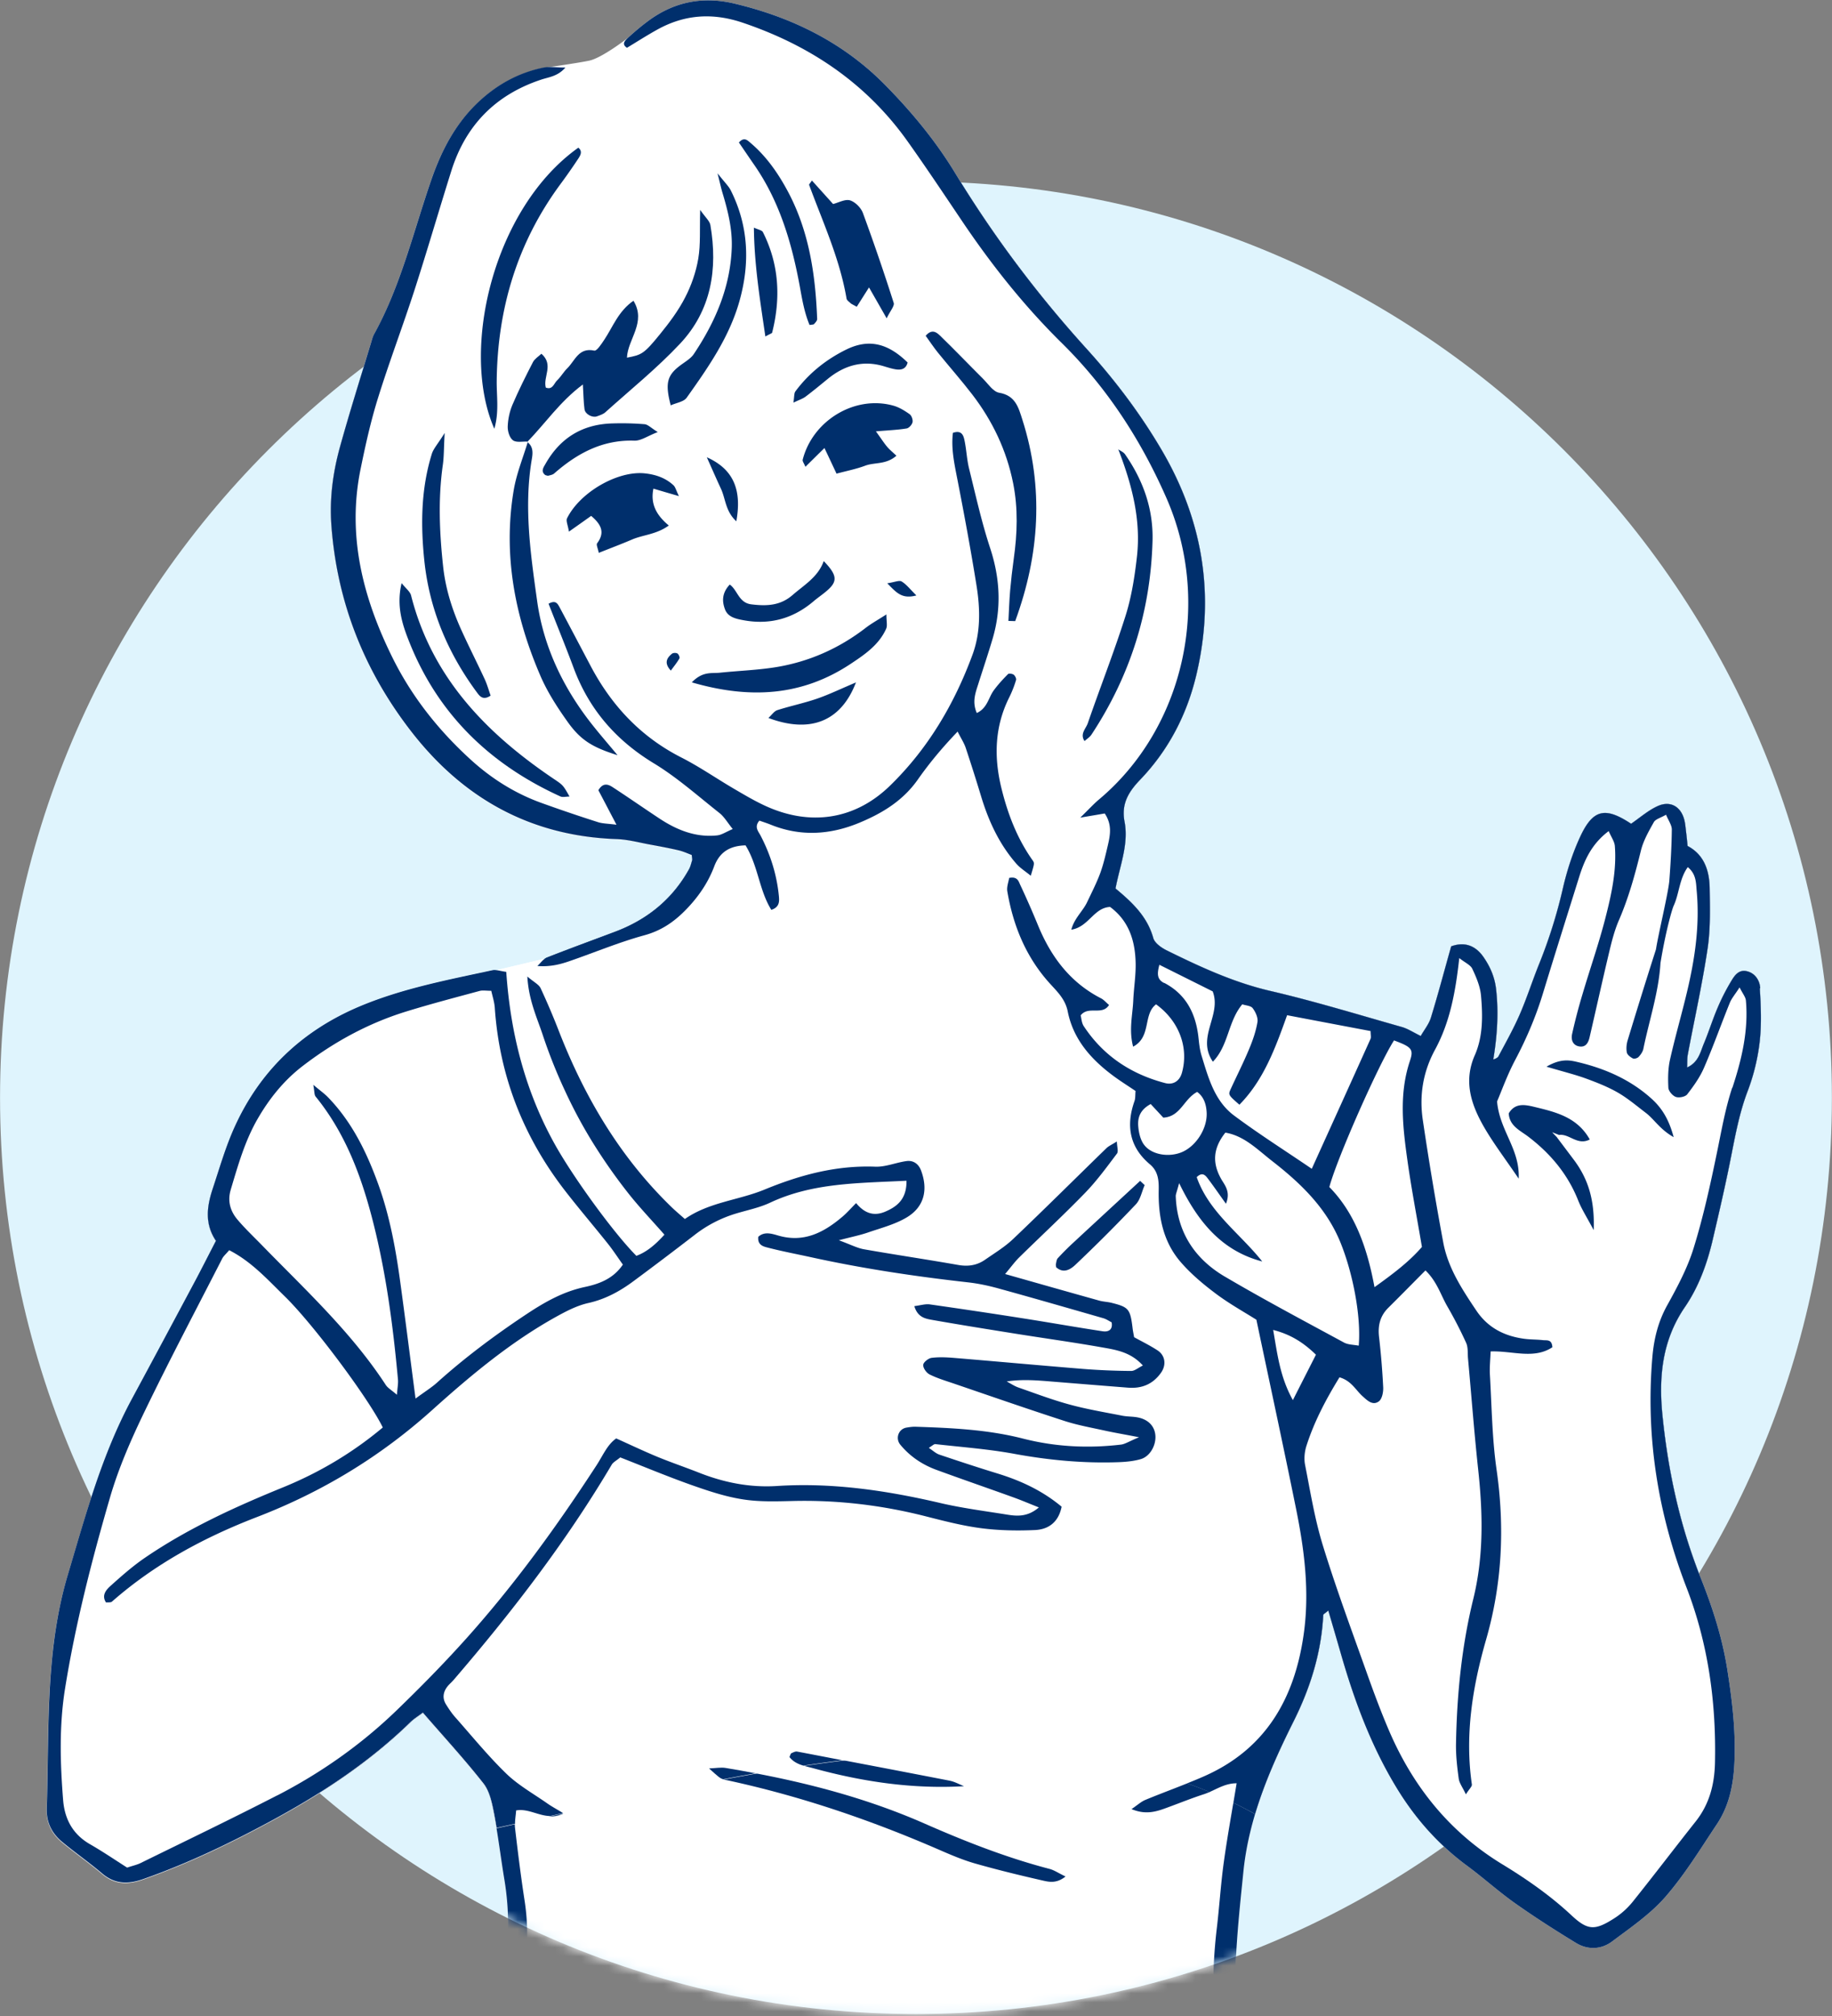 <svg viewBox="0 0 200 220" fill="none"
    xmlns="http://www.w3.org/2000/svg">
    <rect x="0" y="0" width="200" height="220" fill="#808080" stroke="none"/>
    <path d="M99.997 219.785c55.224 0 99.992-44.768 99.992-99.992 0-55.224-44.768-99.992-99.992-99.992C44.773 19.801.005 64.57.005 119.793c0 55.224 44.768 99.992 99.992 99.992Z" fill="#DFF4FD"/>
    <mask id="our-values-honesty" style="mask-type:luminance" maskUnits="userSpaceOnUse" x="0" y="19" width="200" height="201">
        <path d="M99.998 219.785c55.224 0 99.992-44.768 99.992-99.992 0-55.224-44.768-99.992-99.992-99.992C44.774 19.801.006 64.57.006 119.793c0 55.224 44.768 99.992 99.992 99.992Z" fill="#fff"/>
    </mask>
    <g mask="url(#our-values-honesty)">
        <path d="M192.164 107.825c-.044-.782-.514-1.592-1.398-1.824-.999-.268-1.455.528-1.86 1.216a22.702 22.702 0 0 0-1.405 2.78c-.543 1.275-.956 2.607-1.491 3.888-.391.934-.58 2.035-1.825 2.599.022-.528-.007-.97.073-1.397.724-3.866 1.585-7.703 2.164-11.591.319-2.158.261-4.38.225-6.567-.029-1.911-.594-3.656-2.411-4.612-.058-.586-.102-1.042-.159-1.498-.058-.457-.087-.927-.203-1.369-.384-1.455-1.542-2.114-2.925-1.477-1.028.47-1.912 1.253-2.882 1.919-2.823-1.868-4.163-1.607-5.574 1.455-.819 1.774-1.427 3.67-1.868 5.575a54.708 54.708 0 0 1-2.592 8.261c-.739 1.824-1.332 3.699-2.114 5.502-.688 1.586-1.543 3.099-2.353 4.627-.066.123-.623.405-.529.224.413-2.527.587-5.054.29-7.609-.152-1.318-.652-2.455-1.383-3.504-.905-1.289-2.107-1.666-3.519-1.152-.76 2.694-1.433 5.257-2.215 7.791-.217.702-.724 1.317-1.108 1.991-.833-.406-1.426-.804-2.078-.985-4.786-1.354-9.542-2.816-14.379-3.939-3.996-.934-7.645-2.628-11.272-4.416-.587-.29-1.318-.804-1.47-1.354-.659-2.367-2.331-3.917-4.12-5.4.478-2.506 1.456-4.837.985-7.292-.376-1.94.427-3.25 1.716-4.59 3.106-3.243 5.111-7.124 6.14-11.497 2.034-8.644.695-16.775-3.765-24.406-2.346-4.011-5.141-7.703-8.261-11.142-5.379-5.937-10.172-12.308-14.328-19.157-2.114-3.483-4.692-6.596-7.537-9.5C92.136 4.67 86.51 1.898 80.183.392c-3.49-.833-6.662-.188-9.521 1.97a26.282 26.282 0 0 0-2.122 1.78s-2.816 2.194-4.242 2.483c-1.427.29-5.061.804-5.061.804-2.664.558-4.974 1.825-6.965 3.685-2.527 2.353-4.069 5.271-5.184 8.5-1.97 5.669-3.33 11.57-6.262 16.891-.167.297-.247.652-.348.985-1.137 3.764-2.324 7.515-3.374 11.309-.774 2.794-1.158 5.661-.941 8.586.615 8.319 3.548 15.747 8.616 22.343 5.69 7.4 13.09 11.555 22.53 11.88 1.253.044 2.498.392 3.736.616 1.021.188 2.042.377 3.049.615.52.124 1.013.363 1.411.507.03.37.065.485.037.587-.095.326-.174.673-.34.97-1.825 3.28-4.562 5.481-8.044 6.806-2.491.941-4.989 1.846-7.465 2.823-.036.015-.065.044-.101.058l-5.648 1.339c-.072 0-.144 0-.217.015-4.858 1.05-9.76 1.976-14.378 3.902-6.256 2.614-10.897 6.951-13.713 13.119-1.006 2.194-1.672 4.547-2.44 6.849-.63 1.904-.876 3.823.362 5.655-.796 1.535-1.52 2.975-2.28 4.402a3160.016 3160.016 0 0 1-6.893 12.851c-3.265 6.052-5.046 12.655-6.994 19.186-2.49 8.333-2.027 16.956-2.302 25.506-.05 1.514.557 2.708 1.68 3.642 1.426 1.18 2.946 2.244 4.358 3.439 1.405 1.195 2.83 1.209 4.518.615 4.93-1.737 9.615-3.989 14.19-6.479 5.416-2.947 10.513-6.321 14.95-10.636.392-.384.877-.673 1.362-1.042 2.288 2.642 4.554 5.096 6.61 7.717.666.847.927 2.1 1.144 3.208.463 2.382.746 4.8 1.144 7.196 1.05 6.299.123 12.207-3.403 17.63-1.578 2.425-3.106 4.88-4.648 7.327-3.794 6.031-6.472 12.525-7.92 19.511-.24 1.159-.493 2.346.123 3.389.991 1.687 1.028 3.518 1.114 5.365.116 2.541.355 5.089.362 7.631.015 9.013 1.745 17.781 4.482 26.266 1.42 4.402 4.257 6.502 6.241 7.66a10.907 10.907 0 0 0 2.201 1.977c.188.13.355.304.485.492 1.42 1.984 3.403 2.65 5.749 2.534 1.042-.05 2.085 0 3.12-.072 5.314-.348 10.621-.724 15.935-1.072.905-.058 1.818-.007 2.817-.007.166.485.398.898.449 1.332.253 2.122 1.607 2.976 3.554 3.084 1.615.087 3.244.145 4.858.066 3.12-.145 6.234-.464 9.355-.58 9.137-.34 18.281-.601 27.425-.919 3.584-.123 7.175-.275 10.751-.514 1.492-.101 2.961-.471 4.438-.731 1.506-.268 2.686-1.123 2.94-2.592.275-1.579 1.238-2.44 2.432-3.157.109-.065.203-.137.305-.21.883.478 4.278-.347 6.878-6.429-.066-.543-.087-1.122-.196-1.68-2.027-9.969-3.323-20.098-6.69-29.763-.398-1.137-.514-2.194.08-3.338.29-.558.326-1.376.181-2.006-1.028-4.51-2.092-9.013-4.474-13.075a258.844 258.844 0 0 1-4.902-8.789c-2.092-3.91-3.533-8.044-3.996-12.482-.623-5.915.05-11.794.644-17.659.594-5.842 2.874-11.185 5.473-16.377 1.839-3.67 3.034-7.493 3.251-11.613 0-.115.232-.217.55-.499.493 1.672.942 3.207 1.383 4.742 1.477 5.133 3.323 10.107 6.133 14.69 2.02 3.302 4.532 6.125 7.652 8.428 1.767 1.303 3.403 2.787 5.191 4.054 2.172 1.535 4.41 2.968 6.683 4.351 1.289.789 2.758.731 3.946-.159 2.027-1.521 4.184-2.99 5.828-4.88 2.114-2.433 3.815-5.227 5.611-7.92 1.318-1.977 1.788-4.229 1.904-6.582.181-3.489-.239-6.936-.782-10.367-.55-3.447-1.614-6.741-2.91-9.977-2.245-5.633-3.519-11.49-4.142-17.514-.441-4.25-.094-8.289 2.426-11.975 1.513-2.208 2.432-4.735 3.041-7.341.709-3.041 1.419-6.082 2.02-9.144.47-2.382.912-4.75 1.781-7.045a22.566 22.566 0 0 0 1.324-5.379c.225-1.933.138-3.917.022-5.872l.044-.058Z" fill="#fff"/>
        <path d="M84.208 99.29c-1.332-2.13-1.434-4.8-2.817-7.038-1.636.044-2.802.659-3.417 2.295-.702 1.868-1.839 3.475-3.243 4.88-1.239 1.238-2.6 2.15-4.38 2.635-2.78.76-5.46 1.89-8.197 2.831-1.064.369-2.164.63-3.49.521.348-.311.638-.76 1.043-.919 2.477-.977 4.974-1.882 7.465-2.824 3.482-1.317 6.219-3.526 8.044-6.805.166-.297.239-.645.34-.97.029-.102-.007-.218-.036-.587-.406-.152-.898-.384-1.412-.507a61.345 61.345 0 0 0-3.048-.615c-1.246-.224-2.484-.572-3.736-.615-9.441-.326-16.84-4.482-22.531-11.881-5.075-6.596-8-14.024-8.616-22.343-.217-2.925.167-5.792.942-8.587 1.05-3.786 2.237-7.537 3.373-11.309.102-.333.181-.68.348-.984 2.932-5.314 4.293-11.215 6.263-16.891 1.122-3.23 2.657-6.147 5.183-8.5 1.999-1.86 4.301-3.128 6.965-3.685.724-.152 1.506-.022 2.476-.022-.832.963-1.795 1.035-2.642 1.318-4.981 1.65-8.254 4.98-9.818 9.976-1.354 4.308-2.613 8.638-3.996 12.931-1.282 3.96-2.766 7.863-4.004 11.838-.79 2.526-1.368 5.133-1.897 7.732-1.491 7.262.232 14.01 3.425 20.496 2.121 4.316 5.053 8.015 8.6 11.244 2.252 2.05 4.786 3.65 7.646 4.692 2.064.753 4.149 1.448 6.241 2.121.522.167 1.1.16 2.02.282-.782-1.491-1.397-2.671-1.976-3.764.507-.862 1.071-.652 1.549-.34 1.745 1.136 3.454 2.33 5.191 3.475 1.882 1.23 3.917 2.034 6.212 1.795.514-.05 1-.398 1.716-.695-.58-.717-.927-1.332-1.434-1.738-2.36-1.86-4.626-3.888-7.182-5.437-4.141-2.512-7.073-5.893-8.753-10.411-.876-2.353-1.832-4.684-2.737-7.001.797-.449 1 .022 1.21.398 1.143 2.143 2.273 4.293 3.41 6.444 2.287 4.308 5.473 7.696 9.868 9.933 1.954.992 3.772 2.252 5.669 3.367 1.1.644 2.193 1.296 3.344 1.839 4.945 2.338 9.912 1.643 13.785-2.136 4.127-4.018 7.002-8.884 8.993-14.278.905-2.461.847-5.024.441-7.55-.622-3.882-1.339-7.748-2.092-11.607-.333-1.694-.695-3.366-.485-5.06.955-.326 1.151.282 1.26.803.217 1.014.253 2.07.499 3.077.724 2.918 1.368 5.858 2.31 8.71 1.086 3.309 1.245 6.574.26 9.89-.492 1.665-1.049 3.309-1.571 4.96-.311.97-.673 1.932-.152 3.134 1.159-.536 1.274-1.68 1.846-2.461.464-.637 1.007-1.224 1.557-1.781.094-.102.471-.051.623.058.152.115.311.42.26.586a11.919 11.919 0 0 1-.753 1.911c-1.578 3.164-1.672 6.458-.861 9.818.688 2.83 1.708 5.524 3.41 7.928.239.34.21.362-.188 1.701-.58-.478-1.159-.833-1.579-1.318-1.86-2.128-3.019-4.633-3.837-7.327a202.245 202.245 0 0 0-1.68-5.292c-.173-.529-.492-1.006-.89-1.796-1.687 1.76-3.084 3.44-4.33 5.213-1.607 2.295-3.822 3.656-6.306 4.699-3.229 1.361-6.494 1.578-9.788.239-.413-.167-.833-.297-1.217-.434-.6.695-.108 1.172.138 1.65 1.079 2.078 1.767 4.272 1.991 6.603.05.565.072 1.18-.804 1.477l-.021.007Z" fill="#002F6C"/>
        <path d="M57.63 48.19c-.557-.03-1.26.137-1.636-.145-.37-.276-.587-1-.565-1.514.03-.789.203-1.614.507-2.338.68-1.593 1.455-3.142 2.252-4.684.188-.355.593-.601.92-.905 1.382 1.209.158 2.512.477 3.692.753.29.89-.463 1.238-.79.413-.39.702-.919 1.115-1.324.84-.818 1.23-2.295 2.947-1.919.268.058.782-.73 1.086-1.187.948-1.42 1.527-3.106 3.185-4.257 1.441 2.36-.63 4.192-.71 6.212 1.615-.304 1.854-.406 3.62-2.578 1.014-1.245 1.999-2.563 2.73-3.989.68-1.31 1.188-2.78 1.434-4.228.268-1.564.145-3.2.21-5.329.572.826 1.042 1.21 1.115 1.658.818 4.793.101 9.31-3.309 12.938-2.52 2.686-5.415 5.017-8.167 7.493-.246.218-.6.326-.92.442-.492.174-1.273-.239-1.346-.775-.108-.774-.108-1.57-.18-2.707-2.513 1.875-4.113 4.264-6.075 6.277l.072-.044ZM110.091 67.766c.058-1.107.094-2.222.188-3.33a69.52 69.52 0 0 1 .391-3.44c.391-2.758.485-5.509-.065-8.267-.717-3.584-2.244-6.784-4.452-9.666-1.195-1.556-2.498-3.026-3.736-4.554-.493-.608-.927-1.267-1.361-1.867.702-.811 1.223-.348 1.585 0 1.579 1.527 3.092 3.113 4.648 4.662.572.565 1.13 1.448 1.796 1.557 1.781.297 2.114 1.643 2.527 2.932 2.367 7.428 1.875 14.755-.782 21.988l-.732-.022-.007.007ZM77.41 192.99c.753-.029 1.296-.138 1.817-.051 7.443 1.231 14.727 2.997 21.67 6.045 4.445 1.955 8.97 3.736 13.691 4.967.514.138.977.463 1.737.825-.955.768-1.759.609-2.454.449-2.476-.564-4.952-1.165-7.392-1.86-1.332-.377-2.621-.927-3.888-1.477-7.551-3.287-15.32-5.93-23.385-7.653-.565-.123-.558-.138-1.796-1.245Z" fill="#002F6C"/>
        <path d="M57.558 48.233c.68.492.615 1.216.5 1.882-.884 5.206-.131 10.368.586 15.494.717 5.112 2.946 9.665 6.19 13.698.775.97 1.593 1.912 2.585 3.106-2.73-.861-4.019-1.622-5.467-3.663-1.129-1.586-2.215-3.266-2.975-5.047-2.78-6.465-4.076-13.205-2.889-20.236.304-1.795 1.014-3.518 1.542-5.27l-.072.043v-.007ZM74.123 54.14a334.698 334.698 0 0 1-2.788-.818c-.347 1.666.319 2.896 1.68 4.026-1.369.985-2.795 1.006-4.011 1.528-1.151.492-2.324.934-3.635 1.455-.087-.47-.296-.876-.18-1.043.904-1.202.42-2.085-.652-2.99-.71.507-1.427 1.014-2.426 1.716-.108-.695-.347-1.173-.202-1.463 1.433-2.867 5.553-5.205 8.485-4.894 1.173.123 2.252.485 3.128 1.296.21.196.282.543.593 1.18l.008.008ZM93.534 33.477c-.478-.267-.594-.31-.674-.39-.166-.16-.412-.32-.441-.507-.739-4.344-2.578-8.32-4.084-12.402-.021-.066.109-.181.304-.478.79.876 1.535 1.701 2.31 2.563.608-.152 1.318-.558 1.853-.399.565.174 1.195.811 1.405 1.383a236.951 236.951 0 0 1 3.36 9.803c.108.34-.377.87-.768 1.687-.775-1.36-1.332-2.331-1.926-3.374-.442.695-.833 1.31-1.332 2.1l-.007.014ZM53.966 46.785c-3.764-8.55-.116-24.073 9.173-30.669.5.413.21.861-.021 1.216a63.947 63.947 0 0 1-1.984 2.831c-4.67 6.357-6.813 13.524-6.907 21.358-.022 1.709.275 3.44-.26 5.264ZM95.625 47.074c.594.819.876 1.268 1.217 1.673.26.311.579.565 1.02.984-1.122.992-2.374.703-3.402 1.087-.963.361-1.991.564-3.135.868-.406-.861-.811-1.73-1.318-2.794-.79.774-1.404 1.383-2.078 2.049-.152-.377-.34-.608-.297-.775 1.094-4.286 5.691-7.052 9.861-5.908.645.174 1.26.55 1.81.941.217.152.377.608.319.876-.058.268-.384.637-.645.68-.897.153-1.81.19-3.366.32h.014ZM62.17 86.924c-.37 0-.74.108-1-.015-7.674-3.497-13.358-8.97-16.5-16.884-.767-1.926-1.412-3.91-.825-6.393.456.58.927.92 1.035 1.354 2.273 8.949 8.203 15.038 15.573 20.012 1.014.68 1.021.68 1.724 1.925h-.008ZM122.066 49.022c.253.181.586.311.753.55 1.969 2.824 3.091 5.937 3.004 9.405-.202 7.696-2.425 14.762-6.668 21.191-.181.276-.492.464-.753.703-.528-.782.138-1.34.348-1.933 1.354-3.924 2.882-7.798 4.134-11.758.652-2.07.992-4.272 1.238-6.444.449-4.018-.528-7.797-2.042-11.714h-.014ZM75.527 74.463c1.173-1.223 2.15-.963 3.027-1.05 2.063-.217 4.155-.282 6.197-.615 3.591-.594 6.85-2.042 9.745-4.272.616-.477 1.31-.854 2.274-1.476 0 .76.123 1.216-.022 1.549-.79 1.781-2.36 2.838-3.888 3.852-5.27 3.49-10.933 3.873-17.333 2.012Z" fill="#002F6C"/>
        <path d="M48.544 47.255c-.094 1.702-.072 2.614-.203 3.505-.521 3.685-.362 7.37.036 11.055.261 2.433.992 4.742 1.999 6.958.81 1.788 1.701 3.533 2.526 5.314.276.586.45 1.223.66 1.824-.877.587-1.232 0-1.536-.405-3.142-4.264-5.14-9-5.698-14.3-.412-3.93-.369-7.847.811-11.663.181-.586.652-1.078 1.398-2.28l.007-.008ZM78.344 18.925c.818 1.036 1.209 1.398 1.433 1.846 1.955 3.896 2.114 7.957.949 12.091-1.108 3.946-3.432 7.262-5.763 10.542-.319.449-1.122.55-1.738.832-.659-2.512-.384-3.352 1.26-4.517.456-.326.97-.645 1.267-1.094 2.338-3.497 3.967-7.261 4.134-11.54.08-2.107-.427-4.105-1.028-6.096-.123-.42-.217-.847-.522-2.064h.008ZM88.386 35.476c-.565-1.34-.811-2.78-1.072-4.228-.868-4.692-2.186-9.224-4.945-13.213-.579-.833-1.144-1.673-1.701-2.483.58-.667.963-.21 1.267.043 1.701 1.44 2.961 3.236 4.01 5.176 2.376 4.38 3.078 9.16 3.266 14.046 0 .181-.195.391-.34.55-.058.066-.217.051-.492.102l.007.007ZM79.661 63.784c.869.608.97 1.991 2.353 2.165 1.701.21 3.178.145 4.51-1.014 1.275-1.107 2.788-1.969 3.403-3.707 1.434 1.485 1.535 2.165.47 3.128-.506.464-1.092.84-1.614 1.289-2.249 1.897-4.807 2.573-7.674 2.027-.818-.152-1.65-.347-1.962-1.18-.319-.847-.355-1.767.521-2.7l-.007-.008ZM105.248 194.923c-5.648.326-11.092-.492-16.443-1.955-.955-.261-1.976-.398-2.62-1.231.108-.231.13-.376.202-.405.203-.087.442-.225.637-.188a2535.02 2535.02 0 0 1 16.652 3.178c.543.109 1.043.391 1.564.601h.008ZM71.8 47.154c-1.108.427-1.832.956-2.535.934-3.49-.116-6.255 1.383-8.767 3.584-.16.137-.413.18-.63.239-.094.021-.218-.037-.333-.066-.529-.405-.196-.847.014-1.216 1.615-2.86 4.07-4.351 7.356-4.423a30.82 30.82 0 0 1 3.468.086c.37.037.71.413 1.433.855l-.007.007ZM86.62 43.932c.1-.622.057-1.006.216-1.223 1.463-1.97 3.338-3.468 5.517-4.547 2.455-1.216 4.554-.739 6.734 1.397-.174.703-.688.847-1.304.746-.449-.072-.89-.217-1.325-.347-2.287-.674-4.286-.08-6.088 1.39-.797.651-1.593 1.31-2.419 1.933-.318.239-.724.362-1.332.659v-.008ZM124.962 129.335c-.311.703-.456 1.55-.948 2.078a176.42 176.42 0 0 1-6.574 6.574c-.536.514-1.31 1.043-2.136.304-.014-.123-.05-.239-.029-.347.051-.217.065-.485.203-.637a28.998 28.998 0 0 1 1.709-1.709c2.425-2.252 4.858-4.489 7.283-6.733.167.159.333.311.5.47h-.008ZM93.447 74.47c-1.637 4.287-5.018 5.583-9.557 3.881.376-.347.63-.745.97-.854 1.426-.456 2.896-.76 4.315-1.245 1.289-.442 2.527-1.043 4.272-1.781ZM83.556 36.714c-.586-4.004-1.209-7.79-1.252-11.874.478.225.883.283.984.493 1.774 3.518 1.962 7.196 1.007 10.968-.015.073-.174.102-.739.42v-.007ZM77.171 49.905c3.048 1.354 3.801 3.743 3.215 6.98-1.195-1.094-1.166-2.455-1.68-3.555-.528-1.137-1.028-2.288-1.542-3.432l.007.007ZM96.864 63.654c.811-.123 1.303-.355 1.564-.203.521.312.912.833 1.615 1.528-1.6.427-2.18-.319-3.179-1.325ZM73.24 73.182c-.76-.811-.464-1.369.123-1.847.13-.1.448-.108.593-.021.138.087.283.427.218.536-.261.456-.601.868-.934 1.325v.007ZM169.973 124.115l1.854 2.462c1.557 2.078 2.288 4.402 2.157 7.66-.76-1.433-1.317-2.288-1.687-3.222-1.136-2.874-3.026-5.126-5.458-6.979-.884-.673-2.049-1.159-2.129-2.534.688-1.159 1.752-.963 2.766-.717 2.338.565 4.706 1.108 6.081 3.562-1.339.71-2.237-.659-3.352-.492-.253-.102-.499-.196-.753-.297.174.188.348.369.529.557h-.008ZM168.83 116.405c1.673-.97 2.635-.688 3.584-.463 2.932.716 5.633 1.918 7.899 3.967 1.1.999 1.875 2.208 2.403 4.185-1.513-.854-2.121-1.955-3.048-2.657-.999-.76-1.969-1.586-3.048-2.208-1.086-.623-2.266-1.086-3.446-1.521-1.166-.427-2.375-.724-4.344-1.303Z" fill="#002F6C"/>
        <path d="M192.164 107.825c-.043-.782-.514-1.592-1.397-1.824-.999-.268-1.455.528-1.861 1.216a22.838 22.838 0 0 0-1.404 2.78c-.543 1.275-.956 2.607-1.492 3.888-.391.934-.579 2.035-1.824 2.599.021-.528-.008-.97.072-1.397.724-3.866 1.586-7.703 2.165-11.591.318-2.158.261-4.38.224-6.567-.029-1.911-.593-3.656-2.411-4.612-.058-.586-.101-1.042-.159-1.498-.058-.457-.087-.927-.203-1.369-.383-1.455-1.542-2.114-2.925-1.477-1.028.47-1.911 1.253-2.881 1.919-2.824-1.868-4.163-1.607-5.575 1.455-.818 1.774-1.426 3.67-1.868 5.575a54.598 54.598 0 0 1-2.592 8.261c-.738 1.824-1.332 3.699-2.114 5.502-.688 1.586-1.542 3.099-2.353 4.627-.065.123-.622.405-.528.224.412-2.527.586-5.054.289-7.609-.152-1.318-.651-2.455-1.383-3.504-.905-1.289-2.106-1.666-3.518-1.152-.76 2.694-1.434 5.257-2.216 7.791-.217.702-.724 1.317-1.107 1.991-.833-.406-1.427-.804-2.078-.985-4.786-1.354-9.543-2.816-14.379-3.939-3.996-.934-7.645-2.628-11.273-4.416-.586-.29-1.317-.804-1.469-1.354-.659-2.367-2.332-3.917-4.12-5.4.478-2.506 1.455-4.837.985-7.292-.377-1.94.427-3.25 1.716-4.59 3.106-3.243 5.111-7.124 6.139-11.497 2.035-8.644.695-16.775-3.765-24.406-2.345-4.011-5.14-7.703-8.261-11.142-5.379-5.937-10.172-12.308-14.328-19.157-2.114-3.483-4.691-6.596-7.536-9.5C92.136 4.67 86.51 1.898 80.183.392c-3.49-.833-6.66-.188-9.52 1.97a26.282 26.282 0 0 0-2.122 1.78c-.282.268-.731.659-.094 1.072 1.093-.66 2.165-1.347 3.272-1.962 2.998-1.673 6.06-1.89 9.362-.775 7.348 2.483 13.48 6.596 18.006 12.952 2.012 2.831 3.938 5.72 5.878 8.601 3.237 4.815 6.813 9.333 10.962 13.416 4.916 4.844 8.63 10.563 11.403 16.877 5.046 11.482 1.89 25.159-7.341 32.913-.58.485-1.086 1.05-2.057 1.99 1.304-.224 2.02-.34 2.672-.455.833 1.238.594 2.382.333 3.511-.239 1.014-.471 2.034-.825 3.005-.399 1.078-.934 2.114-1.427 3.156-.463.992-1.397 1.745-1.73 3.012 1.911-.304 2.447-2.403 4.235-2.483 2.064 1.527 2.73 3.699 2.788 6.089.036 1.383-.203 2.765-.261 4.155-.072 1.579-.492 3.164-.014 5.003 2.02-1.064 1.057-3.526 2.505-4.619 2.497 1.803 3.598 4.706 2.823 7.472-.246.89-.948 1.354-1.831 1.122-3.722-.977-6.755-2.976-8.891-6.219-.232-.355-.246-.847-.333-1.166.847-1.093 2.346.058 3.099-1.136-.355-.305-.58-.58-.869-.724-3.374-1.731-5.474-4.54-6.886-7.972a97.813 97.813 0 0 0-1.954-4.445c-.167-.355-.29-.912-1.195-.724-.065.427-.282.963-.203 1.448.652 3.844 2.1 7.327 4.786 10.223.782.847 1.564 1.651 1.81 2.889.594 3.004 2.483 5.162 4.851 6.943.825.622 1.701 1.165 2.556 1.745-.044.441-.008.796-.116 1.1-.942 2.672-.558 5.017 1.679 6.9.905.76.985 1.745.963 2.823-.058 2.846.471 5.59 2.361 7.798 1.114 1.303 2.461 2.433 3.837 3.468 1.469 1.108 3.091 2.005 4.467 2.874 1.477 7.016 2.947 13.792 4.322 20.591.927 4.554 1.506 9.144.833 13.792-.999 6.972-4.149 12.475-10.846 15.429-2.114.933-4.293 1.701-6.429 2.584-.471.196-.869.572-1.513 1.007 1.629.68 2.816.238 4.004-.203 1.303-.478 2.592-.999 3.909-1.426 1.151-.377 2.172-1.202 3.562-1.195-.492 2.99-1.013 5.806-1.404 8.645-.333 2.403-.478 4.836-.768 7.247-1.1 9.339.181 18.223 4.96 26.469 1.571 2.701 3.048 5.459 4.546 8.196 1.506 2.751 2.701 5.633 3.425 8.695.514 2.194.391 2.505-1.448 3.751-2.997 2.027-6.284 3.431-9.709 4.554-9.709 3.178-19.671 5.147-29.8 6.45-8.898 1.144-17.76 1.347-26.629-.123-10.635-1.766-20.62-5.205-29.51-11.461-1.607-1.129-3.287-2.164-4.916-3.265-.753-.507-1.47-1.071-2.331-1.709.166-1.086.26-2.114.478-3.105 1.621-7.32 4.583-14.061 8.89-20.2 2.274-3.244 4.149-6.668 5.474-10.411 1.267-3.577 1.585-7.204 1.006-10.94-.405-2.628-.731-5.271-1.042-7.913-.073-.63.065-1.275.108-1.868 1.738-.297 3.12 1.252 5.155.304-.81-.492-1.289-.746-1.73-1.057-1.506-1.057-3.157-1.977-4.467-3.236-1.991-1.926-3.75-4.091-5.59-6.169-.383-.427-.71-.919-1.013-1.405-.413-.658-.333-1.324.13-1.933.21-.275.485-.492.71-.76 6.35-7.385 12.279-15.074 17.245-23.472.16-.275.507-.442.934-.796 2.52.984 5.068 2.049 7.668 2.975 1.846.652 3.728 1.289 5.647 1.593 1.81.297 3.692.232 5.538.188 4.895-.115 9.695.456 14.437 1.658 2.02.514 4.047 1.043 6.103 1.311 1.941.253 3.924.289 5.879.202 1.441-.065 2.57-.825 2.911-2.548-2.136-1.781-4.518-2.867-7.081-3.649-2.1-.644-4.185-1.332-6.27-2.034-.384-.131-.709-.449-1.151-.739.384-.224.565-.427.724-.405 2.867.325 5.763.535 8.601 1.057 3.779.695 7.566 1.05 11.396.912.803-.029 1.629-.109 2.396-.326.97-.268 1.644-1.375 1.629-2.425-.014-1.079-.702-1.89-1.911-2.129-.565-.116-1.158-.079-1.723-.195-1.926-.377-3.866-.703-5.749-1.217-1.897-.514-3.736-1.216-5.589-1.86-.442-.16-.847-.435-1.267-.659 1.738-.261 3.345-.116 4.952.014 2.766.225 5.539.449 8.304.666 1.506.116 2.723-.391 3.599-1.643.586-.84.463-1.875-.399-2.433-.854-.557-1.773-.999-2.548-1.433-.072-.427-.123-.652-.152-.876-.261-2.194-.413-2.397-2.281-2.867-.449-.116-.919-.123-1.368-.246-3.316-.927-6.632-1.868-10.281-2.904.666-.789 1.057-1.339 1.528-1.802 2.396-2.354 4.858-4.634 7.196-7.045 1.282-1.318 2.375-2.824 3.49-4.301.174-.231 0-.731-.014-1.317-.558.354-.884.492-1.123.716-3.402 3.309-6.762 6.654-10.194 9.919-.912.869-2.012 1.535-3.055 2.259-.898.63-1.868.775-2.968.579-3.418-.601-6.85-1.107-10.267-1.708-.738-.131-1.44-.507-2.744-.985 1.47-.384 2.353-.557 3.2-.854 1.412-.485 2.904-.869 4.17-1.615 1.927-1.129 2.404-2.997 1.608-5.133-.268-.724-.84-1.144-1.607-1.035-1.144.159-2.274.651-3.396.608-4.257-.159-8.181.89-12.105 2.505-2.838 1.166-6.053 1.368-8.68 3.207-.573-.507-1.014-.876-1.427-1.274-5.597-5.408-9.47-11.931-12.287-19.128a76.968 76.968 0 0 0-2.034-4.786c-.188-.405-.717-.651-1.448-1.274.145 2.606 1.064 4.496 1.702 6.436a56.342 56.342 0 0 0 2.447 6.118 52.872 52.872 0 0 0 2.954 5.503 60.27 60.27 0 0 0 3.772 5.408c1.26 1.622 2.686 3.106 4.09 4.706-.977 1.071-1.897 1.875-3.062 2.31-2.462-2.469-6.864-8.529-8.862-12.099-3.273-5.842-4.887-12.177-5.343-18.889-.66-.087-1.122-.268-1.528-.174-4.858 1.05-9.76 1.977-14.379 3.903-6.255 2.613-10.896 6.95-13.712 13.119-1.006 2.193-1.673 4.546-2.44 6.849-.63 1.904-.876 3.823.362 5.654-.796 1.535-1.52 2.976-2.28 4.402a3172.503 3172.503 0 0 1-6.893 12.851c-3.265 6.053-5.046 12.656-6.994 19.186-2.49 8.334-2.027 16.956-2.302 25.507-.051 1.513.557 2.708 1.68 3.642 1.426 1.18 2.946 2.244 4.358 3.439 1.404 1.194 2.83 1.209 4.518.615 4.93-1.738 9.614-3.989 14.19-6.48 5.416-2.947 10.513-6.32 14.95-10.635.392-.384.877-.674 1.362-1.043 2.288 2.643 4.554 5.097 6.61 7.718.666.847.927 2.099 1.144 3.207.463 2.382.746 4.8 1.144 7.197 1.05 6.299.123 12.206-3.403 17.629-1.578 2.426-3.106 4.88-4.648 7.327-3.794 6.031-6.473 12.525-7.92 19.512-.24 1.158-.493 2.346.122 3.388.992 1.687 1.029 3.519 1.115 5.365.116 2.541.355 5.09.362 7.631.015 9.014 2.187 17.651 4.482 26.267.101.376.485.68 1.093 1.491-.08-1.144-.08-1.701-.16-2.244-.911-6.176-2.033-12.33-2.685-18.534-.5-4.822-.435-9.709-.558-14.567-.014-.717-.253-1.68 1-2.136 1.136.767 2.396 1.578 3.612 2.454.601.435 1.463.644 1.571 1.564-1.57-.174-2.671-1.803-4.402-1.506-.94 3.721-.485 14.683.79 18.875 1.78.058 3.337-.782 4.959-1.354 1.636-.572 3.236-1.245 4.83-1.94 1.548-.674 3.069-1.427 4.604-2.143-3.729 4.51-9.354 5.458-14.285 7.862-.029.659-.101 1.224-.08 1.788.138 3.859 1.123 7.545 2.419 11.143 1.223 3.395 2.563 6.733 5.734 8.876.188.13.355.304.485.492 1.419 1.984 3.403 2.65 5.748 2.534 1.043-.05 2.086 0 3.12-.072 5.315-.347 10.622-.724 15.936-1.071.905-.058 1.817-.008 2.816-.008.167.485.399.898.45 1.332.253 2.122 1.607 2.976 3.554 3.085 1.615.087 3.244.144 4.858.065 3.12-.145 6.234-.464 9.354-.579 9.137-.341 18.281-.601 27.426-.92 3.583-.123 7.174-.275 10.751-.514 1.491-.101 2.961-.47 4.438-.731 1.506-.268 2.686-1.122 2.94-2.592.275-1.578 1.238-2.44 2.432-3.157 2.498-1.491 3.432-3.663 2.903-6.472-.767-4.091-1.571-8.174-2.367-12.258-.319-1.65-1.253-2.548-2.976-2.903-2.83-.586-5.618-1.361-8.405-2.143-1.999-.557-3.953-1.267-5.966-3.185 1.064.267 1.593.333 2.078.528 3.88 1.571 7.942 2.491 12.04 3.236.514.094 1.071-.036 1.745-.065-.087-.673-.102-1.122-.21-1.556-.826-3.374-1.644-6.741-2.527-10.1-.159-.601-.579-1.137-.919-1.774-5.22 2.498-10.397 4.46-15.863 5.611-5.438 1.144-10.911 1.947-16.508 1.774 1.275-.464 2.578-.746 3.881-1.057 9.325-2.23 18.839-3.852 27.512-8.247.312-.159.637-.289.978-.362.637-.137 1.288-.231 2.15-.376.369 1.122.753 2.07.992 3.062a8036.095 8036.095 0 0 1 5.987 25.688c.29 1.238.464 2.498.76 3.736.203.84.58.883 1.897.224-.065-.543-.087-1.122-.195-1.679-2.027-9.97-3.323-20.099-6.69-29.764-.398-1.137-.514-2.194.08-3.338.289-.557.326-1.375.181-2.005-1.028-4.511-2.093-9.014-4.475-13.076a260.562 260.562 0 0 1-4.901-8.789c-2.092-3.91-3.533-8.044-3.997-12.482-.622-5.915.051-11.794.645-17.658.593-5.843 2.874-11.186 5.473-16.377 1.839-3.671 3.034-7.494 3.251-11.613 0-.116.232-.217.55-.5a809.47 809.47 0 0 1 1.383 4.742c1.477 5.134 3.323 10.107 6.132 14.69 2.02 3.302 4.533 6.125 7.653 8.428 1.767 1.303 3.403 2.787 5.191 4.054 2.172 1.535 4.409 2.969 6.683 4.351 1.288.79 2.758.732 3.946-.159 2.027-1.52 4.184-2.99 5.828-4.88 2.114-2.432 3.815-5.227 5.611-7.92 1.317-1.977 1.788-4.228 1.904-6.581.181-3.49-.239-6.936-.782-10.368-.55-3.446-1.615-6.741-2.911-9.977-2.244-5.633-3.518-11.49-4.141-17.513-.441-4.25-.094-8.29 2.426-11.975 1.513-2.209 2.432-4.735 3.04-7.342.71-3.041 1.419-6.081 2.02-9.144.471-2.382.913-4.749 1.781-7.044a22.564 22.564 0 0 0 1.325-5.38c.225-1.933.138-3.917.022-5.871l.036-.037ZM25.181 129.857c.796-2.657 1.542-5.329 2.946-7.762 1.289-2.229 2.875-4.199 4.923-5.77 3.425-2.628 7.168-4.67 11.302-5.944 2.65-.818 5.336-1.52 8.015-2.244.318-.087.68-.015 1.267-.015.13.601.34 1.224.383 1.861.514 7.493 3.157 14.169 7.762 20.076 1.491 1.919 3.07 3.765 4.583 5.662.564.71 1.064 1.477 1.636 2.281-1.05 1.556-2.607 2.114-4.134 2.44-2.447.521-4.482 1.701-6.523 3.062-3.381 2.252-6.61 4.663-9.63 7.378-.579.521-1.26.941-2.345 1.737-.616-4.677-1.13-8.789-1.694-12.894-.493-3.555-1.144-7.081-2.368-10.469-1.267-3.504-2.874-6.82-5.517-9.535-.384-.391-.84-.71-1.585-1.34.137.717.094 1.086.26 1.289 3.215 3.953 4.952 8.579 6.205 13.437 1.477 5.727 2.244 11.57 2.78 17.449.036.413-.05.84-.116 1.651-.594-.514-.992-.732-1.216-1.072-3.765-5.77-8.804-10.404-13.56-15.291-.891-.912-1.818-1.788-2.636-2.758-.782-.927-1.1-2.027-.731-3.244l-.008.015Zm18.063 56.841c-3.859 3.714-8.224 6.777-12.974 9.224-4.938 2.541-9.948 4.945-14.929 7.392-.405.195-.861.29-1.462.492-1.318-.84-2.65-1.745-4.047-2.548-1.883-1.079-2.773-2.737-2.94-4.822-.326-4.047-.434-8.123.203-12.127 1.137-7.088 2.925-14.046 4.923-20.924.934-3.2 2.295-6.306 3.75-9.318 2.715-5.625 5.64-11.149 8.486-16.71.145-.289.42-.506.767-.926 2.433 1.238 4.207 3.221 6.082 5.053 3.127 3.055 9.166 11.172 10.686 14.292-3.258 2.729-6.885 4.901-10.882 6.53-5.256 2.144-10.418 4.497-15.117 7.711-1.332.912-2.548 1.991-3.75 3.07-.478.434-.97 1.028-.463 1.788.224-.029.506.022.644-.094 4.67-4.105 10.064-7.008 15.812-9.224 7.117-2.736 13.481-6.588 19.15-11.685 4.22-3.794 8.58-7.436 13.575-10.201 1.1-.608 2.266-1.209 3.475-1.477 1.868-.42 3.454-1.289 4.952-2.404a406.501 406.501 0 0 0 6.647-5.025 13.857 13.857 0 0 1 4.604-2.36c1.217-.362 2.49-.622 3.635-1.158 4.648-2.187 9.622-2.129 14.892-2.397.022 1.977-.977 2.802-2.338 3.381-1.224.514-2.237.181-3.164-.941-.543.543-.985 1.057-1.491 1.484-2.02 1.716-4.2 2.868-6.987 2.064-.731-.21-1.535-.478-2.2.13-.102.92.578 1.064 1.063 1.188 1.564.405 3.157.702 4.743 1.049 5.654 1.238 11.374 2.093 17.122 2.737a21.72 21.72 0 0 1 3.396.688c3.786 1.042 7.566 2.136 11.345 3.222.326.094.615.297.912.449.159.861-.405 1.064-.977.977-2.86-.434-5.705-.941-8.565-1.39a716.311 716.311 0 0 0-10.296-1.542c-.492-.073-1.013.101-1.7.188.361 1.216 1.194 1.368 1.925 1.499 3.077.543 6.161 1.035 9.245 1.527 3.085.493 6.183.92 9.253 1.463 1.557.275 3.186.499 4.525 1.991-.528.26-.905.601-1.281.593a72.455 72.455 0 0 1-5.191-.217c-4.728-.383-9.456-.818-14.184-1.209-.803-.065-1.629-.101-2.418 0-.355.051-.89.485-.905.768-.022.34.348.861.688 1.035.818.413 1.716.681 2.592.977 4.047 1.383 8.087 2.788 12.156 4.105 1.426.464 2.91.724 4.38 1.05.999.217 2.006.391 3.743.724-1.093.456-1.52.746-1.962.804-3.598.427-7.175.246-10.686-.652-3.845-.984-7.769-1.165-11.707-1.296-.34-.014-.695.037-1.035.094-.862.145-1.239 1.173-.667 1.868 1.057 1.282 2.404 2.18 3.946 2.744 2.824 1.036 5.669 2.013 8.493 3.034.832.304 1.65.652 2.686 1.064-1.238 1.057-2.389.963-3.533.775-2.397-.384-4.815-.695-7.182-1.245-5.894-1.376-11.816-2.259-17.883-1.868-2.933.188-5.756-.37-8.493-1.448-1.506-.594-3.04-1.115-4.54-1.731-1.469-.608-2.903-1.288-4.51-2.012-.956.651-1.455 1.86-2.136 2.91-4.3 6.61-8.912 12.981-14.176 18.86-2.468 2.759-5.068 5.401-7.732 7.972l.007-.015Zm5.973 73.58c.16.015.319.029.478.051-.282.449-.362.138-.478-.051Zm40.088 11.664c.413.217 1.021.34 1.08.594.202.883.26 1.802.303 2.715.152 3.185.268 6.371.427 10.114-1.354-3.497-2.266-10.563-1.802-13.416l-.008-.007Zm17.775 9.427c-.181-3.367-.391-6.77.188-10.144.022-.13.333-.21.514-.318.89 2.512.688 6.892-.695 10.462h-.007Zm46.857-165.638c-1.238 3.649-.789 7.32-.275 10.984.434 3.084 1.028 6.146 1.571 9.361-1.412 1.629-3.128 2.918-5.177 4.387-.796-4.286-2.128-8.072-4.93-10.925.847-3.171 5.401-13.423 7.059-16 1.875.695 2.172.948 1.752 2.186v.007Zm-26.861-8.463c-.781-.406-.76-1.014-.506-1.984 2.092 1.043 4.011 1.998 5.821 2.903 1.006 2.614-1.818 4.981.021 7.675 1.738-1.803 1.629-4.373 3.2-6.263.377.13.927.145 1.137.42.311.413.601 1.043.521 1.513-.166 1.007-.514 2.006-.912 2.954-.622 1.492-1.354 2.932-2.027 4.402-.261.579-.224.63.97 1.665 2.643-2.686 3.903-6.125 5.206-9.766 3.142.6 6.132 1.165 9.115 1.73 0 .413.072.666-.007.854-2.078 4.619-4.178 9.238-6.415 14.176-2.99-2.034-5.814-3.823-8.485-5.814-2.143-1.6-2.809-4.141-3.555-6.559-.203-.659-.261-1.361-.34-2.049-.305-2.563-1.362-4.634-3.736-5.872l-.008.015Zm-2.222 17.6c-.362-.528-.529-1.252-.587-1.911-.087-.941.152-1.824 1.354-2.476.55.594.992 1.064 1.376 1.484 1.897-.108 2.208-2.013 3.699-2.809.732.543.992 1.354 1.036 2.259.087 1.759-1.195 3.728-2.795 4.351-1.448.558-3.316.217-4.083-.905v.007Zm8.847 14.437c-3.272-1.933-5.205-4.851-5.343-8.768-.007-.217.109-.434.369-1.426 2.129 4.387 4.757 7.414 9.072 8.55-2.425-3.062-5.814-5.364-7.153-9.202.615-.601.941-.21 1.216.152.608.804 1.18 1.637 1.977 2.752.543-1.34-.152-2.042-.536-2.73-.949-1.701-.905-3.294.47-5.032 2.042.333 3.512 1.854 5.09 3.085 3.121 2.425 5.944 5.126 7.479 8.912 1.369 3.374 2.266 8.087 1.991 11.251-.55-.109-1.151-.094-1.607-.34-4.366-2.368-8.753-4.692-13.032-7.211l.007.007Zm7.443 13.488c-1.412-2.541-1.687-5.003-2.15-7.66 1.976.507 3.352 1.426 4.669 2.701-.818 1.614-1.592 3.127-2.519 4.959Zm47.965-34.108c-.768 2.324-1.173 4.706-1.665 7.081-.724 3.504-1.492 7.023-2.549 10.433-.673 2.186-1.788 4.264-2.903 6.277-.977 1.774-1.426 3.606-1.6 5.604-.746 8.702.601 17.079 3.736 25.188 2.367 6.139 3.236 12.511 3.099 19.063-.051 2.396-.609 4.554-2.122 6.458-2.302 2.903-4.539 5.85-6.856 8.739a8.401 8.401 0 0 1-2.049 1.831c-2.071 1.318-2.86 1.318-4.626-.333-2.303-2.15-4.866-3.938-7.53-5.56-5.756-3.497-9.752-8.456-12.388-14.574-.912-2.122-1.716-4.294-2.49-6.473-1.629-4.575-3.323-9.137-4.75-13.778-.883-2.859-1.361-5.849-1.94-8.789-.13-.651-.058-1.412.145-2.056.84-2.635 2.121-5.068 3.613-7.493 1.303.376 1.766 1.39 2.512 2.056.507.456 1.108 1.071 1.788.564.348-.26.492-.999.471-1.513a83.593 83.593 0 0 0-.456-5.538c-.138-1.238.123-2.274 1.02-3.164 1.311-1.296 2.592-2.607 4.048-4.069 1.259 1.209 1.665 2.664 2.382 3.909a46.431 46.431 0 0 1 2.063 3.997c.224.5.152 1.137.203 1.709.369 4.032.673 8.065 1.107 12.09.514 4.743.623 9.427-.528 14.133-1.274 5.177-1.796 10.483-1.89 15.819-.021 1.267.123 2.542.297 3.801.065.493.42.942.782 1.716.369-.593.688-.861.652-1.086-.782-5.394.072-10.65 1.549-15.783 1.767-6.132 2.049-12.265 1.151-18.549-.492-3.424-.528-6.921-.731-10.389-.044-.789.043-1.579.08-2.527 2.382-.087 4.706.883 6.74-.456-.051-.898-.608-.731-1.006-.775-.688-.08-1.39-.058-2.078-.152-2.151-.297-3.946-1.195-5.206-3.062-1.556-2.317-3.099-4.656-3.62-7.436a362.046 362.046 0 0 1-2.23-13.343c-.405-2.694.008-5.278 1.34-7.725 1.614-2.976 2.23-6.27 2.635-9.977.644.507 1.231.753 1.426 1.173.435.926.862 1.926.949 2.932.195 2.194.224 4.445-.681 6.501-1.216 2.759-.441 5.242.883 7.61 1.065 1.897 2.411 3.634 3.91 5.857.152-3.236-2.078-5.213-2.36-8.427.485-1.13 1.108-2.875 1.962-4.497 1.252-2.36 2.288-4.792 3.062-7.348 1.282-4.199 2.607-8.391 3.917-12.583.587-1.883 1.361-3.656 3.244-5.076.289.667.63 1.13.673 1.622.21 2.694-.376 5.307-1.035 7.877-.717 2.795-1.68 5.532-2.498 8.305a60.352 60.352 0 0 0-1.137 4.358c-.123.572.051 1.202.768 1.332.731.131 1.006-.405 1.144-.992.731-3.156 1.426-6.313 2.179-9.462.268-1.122.565-2.259 1.021-3.309 1.064-2.454 1.766-5.01 2.403-7.602.268-1.086.855-2.114 1.412-3.106.188-.333.739-.463 1.332-.81.261.636.638 1.136.63 1.628-.021 1.846-.13 3.693-.268 5.539-.101 1.31-1.209 5.879-1.462 7.529a677.837 677.837 0 0 0-3.084 9.898c-.131.427-.181.919-.094 1.353.05.254.391.514.666.652.144.072.485-.029.615-.167.232-.246.456-.564.521-.883.637-3.12 1.68-6.176 1.868-9.368.55-3.352 1.238-5.8 1.441-6.248.615-1.333.608-2.925 1.542-4.214.927.767.891 1.701.97 2.585.348 3.735-.188 7.392-1.05 11.012-.586 2.476-1.303 4.923-1.86 7.406-.225.992-.232 2.056-.181 3.077.022.362.463.876.818.999.355.123 1.035-.014 1.245-.289.695-.898 1.383-1.861 1.832-2.904 1.014-2.331 1.861-4.735 2.816-7.088.203-.492.579-.919 1.065-1.672.34.688.651 1.043.687 1.426.297 3.294-.463 6.458-1.477 9.535l-.014-.029Z" fill="#002F6C"/>
        <path d="M181.326 103.271c.153-1.028.305-2.056.449-3.084l-.065-.087c.087 1.072.319 2.165-.441 3.121l.057.05Z" fill="#002F6C"/>
    </g>
    <path d="M192.163 107.826c-.044-.782-.514-1.593-1.398-1.825-.999-.268-1.455.529-1.86 1.216a22.644 22.644 0 0 0-1.405 2.781c-.543 1.274-.956 2.606-1.491 3.888-.391.933-.58 2.034-1.825 2.599.022-.529-.007-.97.073-1.398.724-3.866 1.585-7.703 2.164-11.591.319-2.157.261-4.38.225-6.567-.029-1.911-.594-3.656-2.411-4.612-.058-.586-.102-1.042-.159-1.498-.058-.456-.087-.927-.203-1.368-.384-1.456-1.542-2.115-2.925-1.477-1.028.47-1.911 1.252-2.882 1.918-2.823-1.868-4.163-1.607-5.574 1.455-.819 1.774-1.427 3.671-1.868 5.575a54.705 54.705 0 0 1-2.592 8.261c-.739 1.824-1.332 3.7-2.114 5.502-.688 1.586-1.543 3.099-2.353 4.627-.066.123-.623.405-.529.224.413-2.527.587-5.053.29-7.609-.152-1.318-.652-2.454-1.383-3.504-.905-1.289-2.107-1.665-3.519-1.151-.76 2.693-1.433 5.256-2.215 7.79-.217.702-.724 1.318-1.108 1.991-.833-.406-1.426-.804-2.078-.985-4.786-1.354-9.542-2.816-14.379-3.938-3.996-.934-7.645-2.628-11.272-4.417-.587-.289-1.318-.803-1.47-1.354-.659-2.367-2.331-3.916-4.12-5.4.478-2.506 1.456-4.837.985-7.291-.376-1.94.427-3.251 1.716-4.59 3.106-3.244 5.111-7.125 6.14-11.498 2.034-8.644.695-16.775-3.765-24.406-2.346-4.01-5.141-7.703-8.261-11.142-5.379-5.937-10.172-12.308-14.328-19.157-2.114-3.483-4.692-6.596-7.537-9.5C92.135 4.67 86.509 1.898 80.182.392c-3.49-.833-6.662-.188-9.521 1.97a26.28 26.28 0 0 0-2.122 1.78s-2.816 2.194-4.242 2.484c-1.426.29-5.061.803-5.061.803-2.664.558-4.974 1.825-6.965 3.686-2.527 2.352-4.069 5.27-5.184 8.5-1.97 5.668-3.33 11.569-6.262 16.89-.167.297-.247.652-.348.985-1.137 3.765-2.324 7.515-3.374 11.309-.774 2.794-1.158 5.661-.941 8.586.615 8.32 3.548 15.748 8.616 22.343 5.69 7.4 13.09 11.555 22.53 11.881 1.253.043 2.498.39 3.736.615 1.021.189 2.042.377 3.049.616.52.123 1.013.362 1.411.507.03.369.066.485.036.586-.094.326-.173.673-.34.97-1.824 3.28-4.561 5.481-8.044 6.806-2.49.941-4.988 1.846-7.464 2.823-.036.015-.065.044-.101.058l-5.648 1.34c-.072 0-.144 0-.217.014-4.858 1.05-9.76 1.977-14.378 3.903-6.256 2.613-10.897 6.95-13.713 13.118-1.006 2.194-1.672 4.547-2.44 6.85-.63 1.904-.876 3.822.362 5.654-.796 1.535-1.52 2.976-2.28 4.402a3172.503 3172.503 0 0 1-6.893 12.851c-3.265 6.053-5.046 12.656-6.994 19.186-2.49 8.333-2.027 16.956-2.302 25.507-.05 1.513.557 2.707 1.68 3.641 1.426 1.18 2.946 2.245 4.358 3.439 1.405 1.195 2.83 1.209 4.518.616 4.93-1.738 9.615-3.99 14.19-6.48 5.416-2.947 10.513-6.321 14.95-10.636.392-.383.877-.673 1.362-1.042 2.288 2.642 4.554 5.097 6.61 7.718.666.847.927 2.099 1.144 3.207.109.543.203 1.093.29 1.643 5.495-1.209 10.983-2.483 16.485-3.649 15.863-3.344 32.414-6.204 48.617-3.822 6.415.941 12.388 2.939 17.723 5.915 1.043-3.483 2.556-6.82 4.192-10.093 1.839-3.67 3.034-7.493 3.251-11.613 0-.116.232-.217.55-.499.493 1.672.942 3.207 1.383 4.742 1.477 5.133 3.323 10.107 6.133 14.69 2.02 3.301 4.532 6.125 7.652 8.427 1.767 1.303 3.403 2.788 5.191 4.055 2.172 1.535 4.41 2.968 6.683 4.351 1.289.789 2.758.731 3.946-.159 2.027-1.521 4.184-2.99 5.828-4.88 2.114-2.433 3.815-5.227 5.611-7.921 1.318-1.976 1.788-4.228 1.904-6.581.181-3.49-.239-6.936-.782-10.368-.55-3.446-1.614-6.74-2.91-9.976-2.245-5.633-3.519-11.49-4.142-17.514-.441-4.25-.094-8.29 2.426-11.975 1.513-2.208 2.432-4.735 3.041-7.341.709-3.041 1.419-6.082 2.02-9.144.47-2.382.912-4.75 1.781-7.045a22.616 22.616 0 0 0 1.325-5.379c.224-1.933.137-3.917.021-5.872l.044-.043Z" fill="#fff"/>
    <path d="M84.207 99.29c-1.332-2.129-1.434-4.8-2.817-7.038-1.636.044-2.802.66-3.417 2.295-.702 1.868-1.839 3.476-3.243 4.88-1.239 1.238-2.6 2.15-4.38 2.636-2.78.76-5.46 1.889-8.196 2.83-1.065.37-2.165.63-3.49.522.347-.312.637-.761 1.042-.92 2.476-.977 4.974-1.882 7.465-2.823 3.482-1.318 6.22-3.526 8.044-6.806.166-.297.239-.644.34-.97.029-.102-.007-.217-.036-.587-.406-.152-.898-.383-1.412-.507-1.007-.238-2.027-.427-3.048-.615-1.245-.224-2.483-.572-3.736-.615-9.441-.326-16.84-4.482-22.531-11.881-5.075-6.596-8-14.024-8.616-22.343-.217-2.925.167-5.792.942-8.587 1.05-3.786 2.237-7.536 3.373-11.308.102-.333.181-.681.348-.985 2.932-5.314 4.293-11.215 6.263-16.891 1.122-3.229 2.657-6.147 5.183-8.5 1.999-1.86 4.301-3.127 6.965-3.685.724-.152 1.506-.022 2.476-.022-.832.963-1.795 1.036-2.642 1.318-4.981 1.65-8.254 4.981-9.818 9.977-1.353 4.308-2.613 8.637-3.996 12.93-1.282 3.96-2.766 7.863-4.004 11.838-.789 2.527-1.368 5.133-1.897 7.732-1.491 7.262.232 14.01 3.425 20.497 2.121 4.315 5.053 8.014 8.6 11.243 2.253 2.05 4.787 3.65 7.646 4.692a171.01 171.01 0 0 0 6.241 2.121c.521.167 1.1.16 2.02.283-.782-1.492-1.397-2.672-1.976-3.765.507-.862 1.071-.652 1.55-.34 1.744 1.136 3.453 2.33 5.19 3.475 1.883 1.23 3.917 2.034 6.212 1.795.514-.05 1-.398 1.716-.695-.58-.717-.927-1.332-1.434-1.737-2.36-1.861-4.626-3.888-7.182-5.438-4.14-2.512-7.073-5.893-8.753-10.41-.876-2.354-1.832-4.685-2.737-7.002.797-.449 1 .022 1.21.398 1.143 2.143 2.273 4.294 3.41 6.444 2.287 4.308 5.473 7.696 9.868 9.933 1.954.992 3.772 2.252 5.669 3.367 1.1.644 2.193 1.296 3.344 1.839 4.945 2.338 9.912 1.643 13.785-2.136 4.127-4.018 7.002-8.883 8.993-14.277.905-2.462.847-5.025.441-7.552-.622-3.88-1.339-7.746-2.092-11.605-.333-1.695-.695-3.367-.485-5.061.955-.326 1.151.282 1.26.803.217 1.014.253 2.071.499 3.078.724 2.917 1.369 5.857 2.31 8.71 1.086 3.308 1.245 6.573.26 9.89-.492 1.664-1.049 3.308-1.571 4.959-.311.97-.673 1.933-.152 3.134 1.159-.535 1.274-1.68 1.846-2.461.464-.637 1.007-1.224 1.557-1.781.094-.102.471-.05.623.058.152.116.311.42.26.586a11.914 11.914 0 0 1-.753 1.912c-1.578 3.163-1.672 6.458-.861 9.817.688 2.83 1.708 5.524 3.41 7.928.239.34.21.362-.188 1.701-.58-.478-1.159-.832-1.579-1.317-1.86-2.129-3.019-4.634-3.837-7.327a202.366 202.366 0 0 0-1.68-5.293c-.173-.528-.492-1.006-.89-1.795-1.687 1.759-3.084 3.439-4.33 5.213-1.607 2.295-3.822 3.656-6.306 4.698-3.229 1.361-6.494 1.579-9.788.24-.413-.167-.833-.298-1.217-.435-.6.695-.108 1.173.138 1.65 1.079 2.078 1.767 4.272 1.991 6.603.05.565.072 1.18-.804 1.477l-.021.008Z" fill="#002F6C"/>
    <path d="M57.63 48.19c-.558-.03-1.26.137-1.637-.145-.37-.275-.587-1-.565-1.513.03-.79.203-1.615.507-2.339.68-1.593 1.455-3.142 2.252-4.684.188-.355.593-.601.92-.905 1.382 1.209.159 2.512.477 3.692.753.29.89-.463 1.238-.789.413-.39.702-.92 1.115-1.325.84-.818 1.23-2.295 2.947-1.919.268.059.782-.73 1.086-1.187.948-1.419 1.527-3.106 3.185-4.257 1.441 2.36-.63 4.192-.71 6.212 1.615-.304 1.854-.405 3.62-2.578 1.014-1.245 1.999-2.562 2.73-3.989.68-1.31 1.188-2.78 1.434-4.228.268-1.564.145-3.2.21-5.329.572.826 1.042 1.21 1.115 1.658.818 4.793.101 9.311-3.309 12.938-2.52 2.686-5.416 5.018-8.167 7.494-.246.217-.6.326-.92.441-.492.174-1.273-.239-1.346-.774-.108-.775-.108-1.571-.18-2.708-2.513 1.875-4.113 4.264-6.075 6.277l.072-.043ZM110.09 67.767c.058-1.108.094-2.223.188-3.33.102-1.152.232-2.296.391-3.44.391-2.758.486-5.51-.065-8.268-.717-3.584-2.244-6.784-4.452-9.665-1.195-1.557-2.498-3.027-3.736-4.554-.493-.608-.927-1.267-1.361-1.868.702-.811 1.223-.348 1.585 0 1.579 1.527 3.092 3.113 4.648 4.662.572.565 1.13 1.448 1.796 1.557 1.781.297 2.114 1.643 2.527 2.932 2.367 7.428 1.875 14.755-.782 21.988l-.732-.022-.007.008ZM82.498 193.518c-1.086-.21-2.18-.405-3.273-.586-.514-.087-1.064.022-1.817.051 1.014.912 1.195 1.086 1.542 1.18 1.18-.225 2.368-.442 3.548-.652v.007Z" fill="#002F6C"/>
    <path d="M57.557 48.233c.68.492.615 1.216.5 1.882-.884 5.206-.131 10.368.586 15.494.716 5.112 2.946 9.665 6.19 13.698.775.97 1.593 1.912 2.585 3.106-2.73-.861-4.019-1.622-5.467-3.663-1.129-1.586-2.215-3.266-2.975-5.047-2.78-6.465-4.076-13.205-2.889-20.236.304-1.795 1.014-3.518 1.542-5.27l-.072.043v-.007ZM74.121 54.14a330.892 330.892 0 0 1-2.787-.817c-.347 1.665.319 2.896 1.68 4.025-1.368.985-2.795 1.007-4.011 1.528-1.151.492-2.324.934-3.635 1.455-.087-.47-.296-.876-.18-1.043.904-1.201.42-2.085-.652-2.99-.71.507-1.427 1.014-2.426 1.716-.108-.695-.347-1.173-.202-1.462 1.433-2.867 5.553-5.206 8.485-4.895 1.173.124 2.252.486 3.128 1.297.21.195.282.542.593 1.18l.007.007ZM93.532 33.478c-.478-.268-.594-.312-.674-.391-.166-.16-.412-.319-.441-.507-.739-4.344-2.578-8.319-4.084-12.402-.021-.065.109-.181.305-.478l2.31 2.563c.607-.152 1.317-.558 1.853-.398.564.174 1.194.81 1.404 1.383a236.996 236.996 0 0 1 3.36 9.802c.108.34-.377.87-.768 1.688-.775-1.362-1.332-2.332-1.926-3.374l-1.332 2.1-.007.014ZM53.965 46.785c-3.765-8.55-.116-24.073 9.173-30.669.5.413.21.862-.021 1.216a63.893 63.893 0 0 1-1.984 2.831c-4.67 6.357-6.813 13.525-6.907 21.358-.022 1.71.275 3.44-.26 5.264ZM95.624 47.075c.594.818.876 1.267 1.217 1.672.26.312.579.565 1.02.985-1.122.992-2.374.702-3.402 1.086-.963.362-1.991.565-3.135.869-.406-.862-.811-1.73-1.318-2.795-.79.775-1.404 1.383-2.078 2.049-.152-.377-.34-.608-.297-.775 1.094-4.286 5.691-7.052 9.861-5.908.645.174 1.26.55 1.81.941.217.153.377.609.319.877-.058.267-.384.637-.644.68-.898.152-1.81.188-3.367.319h.014ZM62.168 86.924c-.369 0-.738.108-.999-.015-7.674-3.497-13.358-8.97-16.5-16.884-.767-1.925-1.412-3.91-.825-6.392.456.579.927.92 1.035 1.354 2.274 8.948 8.203 15.037 15.574 20.01 1.013.681 1.02.681 1.723 1.927h-.008ZM122.065 49.022c.253.181.586.312.753.55 1.969 2.824 3.091 5.937 3.005 9.405-.203 7.696-2.426 14.763-6.669 21.192-.181.275-.492.463-.753.702-.528-.782.138-1.34.348-1.933 1.354-3.924 2.882-7.797 4.134-11.758.652-2.07.992-4.271 1.238-6.443.449-4.019-.528-7.798-2.042-11.715h-.014ZM75.526 74.464c1.173-1.224 2.15-.963 3.027-1.05 2.063-.217 4.156-.283 6.197-.616 3.591-.593 6.85-2.041 9.745-4.271.616-.478 1.31-.855 2.274-1.477 0 .76.123 1.216-.022 1.55-.79 1.78-2.36 2.837-3.888 3.85-5.27 3.49-10.932 3.874-17.333 2.014Z" fill="#002F6C"/>
    <path d="M48.543 47.256c-.094 1.701-.072 2.613-.203 3.504-.521 3.685-.362 7.37.036 11.055.261 2.433.992 4.743 1.999 6.958.81 1.788 1.701 3.533 2.526 5.314.275.587.45 1.224.66 1.825-.877.586-1.232 0-1.536-.406-3.142-4.264-5.14-9-5.698-14.299-.412-3.931-.369-7.848.811-11.663.181-.587.652-1.08 1.398-2.281l.007-.007ZM78.343 18.925c.818 1.036 1.209 1.398 1.433 1.846 1.955 3.896 2.114 7.957.949 12.091-1.108 3.946-3.432 7.262-5.763 10.542-.319.449-1.123.55-1.738.832-.659-2.512-.384-3.352 1.26-4.517.456-.326.97-.645 1.267-1.094 2.338-3.497 3.967-7.261 4.134-11.54.08-2.107-.427-4.105-1.028-6.096-.123-.42-.217-.847-.521-2.064h.007ZM88.385 35.476c-.565-1.34-.811-2.78-1.072-4.228-.868-4.692-2.186-9.224-4.945-13.213-.579-.833-1.143-1.673-1.701-2.483.58-.667.963-.21 1.267.043 1.701 1.44 2.961 3.236 4.011 5.176 2.375 4.38 3.077 9.16 3.265 14.046 0 .181-.195.391-.34.55-.058.066-.217.051-.492.102l.007.007ZM79.66 63.785c.869.608.97 1.99 2.353 2.164 1.701.21 3.178.145 4.51-1.013 1.275-1.108 2.788-1.97 3.403-3.707 1.434 1.484 1.535 2.165.471 3.127-.507.464-1.093.84-1.615 1.29-2.249 1.896-4.807 2.572-7.674 2.026-.818-.152-1.65-.347-1.962-1.18-.319-.847-.355-1.766.521-2.7l-.007-.008ZM87.704 192.679c1.426-.21 2.86-.413 4.286-.587-1.658-.311-3.309-.637-4.967-.948-.195-.037-.434.094-.637.188-.072.029-.094.174-.202.405.398.514.94.768 1.52.942ZM71.797 47.154c-1.107.427-1.831.956-2.534.934-3.49-.116-6.255 1.383-8.767 3.584-.16.138-.413.181-.63.239-.094.022-.217-.036-.333-.065-.529-.406-.196-.847.014-1.216 1.615-2.86 4.07-4.352 7.356-4.424a30.796 30.796 0 0 1 3.468.087c.37.036.71.412 1.434.854l-.008.007ZM86.618 43.932c.102-.622.058-1.006.217-1.223 1.463-1.97 3.338-3.468 5.517-4.547 2.455-1.216 4.554-.739 6.733 1.397-.173.703-.687.847-1.303.746-.449-.072-.89-.217-1.325-.347-2.287-.674-4.286-.08-6.088 1.39-.797.651-1.593 1.31-2.419 1.933-.318.239-.724.362-1.332.659v-.008ZM124.961 129.336c-.311.702-.456 1.549-.948 2.078a176.42 176.42 0 0 1-6.574 6.574c-.536.514-1.31 1.042-2.136.304-.014-.123-.05-.239-.029-.348.051-.217.066-.485.203-.637a29.306 29.306 0 0 1 1.709-1.709c2.425-2.251 4.858-4.488 7.283-6.733.167.16.333.312.5.471h-.008ZM93.445 74.47c-1.636 4.287-5.017 5.583-9.556 3.881.376-.347.63-.745.97-.854 1.426-.456 2.896-.76 4.315-1.245 1.289-.442 2.527-1.043 4.271-1.781ZM83.555 36.714c-.586-4.003-1.209-7.79-1.252-11.873.478.224.883.282.984.492 1.774 3.519 1.962 7.197 1.007 10.968-.015.073-.174.102-.739.42v-.007ZM77.17 49.905c3.047 1.354 3.8 3.743 3.214 6.98-1.195-1.093-1.166-2.455-1.68-3.555-.528-1.137-1.028-2.288-1.542-3.432l.007.007ZM96.862 63.654c.811-.123 1.303-.354 1.564-.202.521.31.912.832 1.615 1.527-1.6.427-2.18-.318-3.179-1.325ZM73.239 73.182c-.76-.81-.464-1.368.123-1.846.13-.102.449-.109.593-.022.138.087.283.427.218.536-.261.456-.601.869-.934 1.325v.007ZM169.971 124.115l1.854 2.462c1.557 2.078 2.288 4.402 2.157 7.66-.76-1.433-1.317-2.288-1.686-3.222-1.137-2.874-3.027-5.126-5.459-6.979-.884-.673-2.049-1.159-2.129-2.534.688-1.159 1.752-.963 2.766-.717 2.338.565 4.706 1.108 6.081 3.562-1.339.71-2.237-.659-3.352-.492-.253-.102-.499-.196-.753-.297.174.188.348.369.529.557h-.008ZM168.828 116.405c1.673-.97 2.635-.688 3.584-.463 2.932.716 5.633 1.918 7.899 3.967 1.1.999 1.875 2.208 2.403 4.185-1.513-.854-2.121-1.955-3.048-2.657-.999-.76-1.969-1.586-3.048-2.208-1.086-.623-2.266-1.086-3.446-1.521-1.166-.427-2.375-.724-4.344-1.303Z" fill="#002F6C"/>
    <path d="M46.175 186.901c2.288 2.643 4.554 5.097 6.61 7.718.666.847.927 2.1 1.144 3.207.109.543.203 1.094.29 1.644.666-.145 1.34-.297 2.005-.442 0-.499.094-.999.123-1.462 1.29-.225 2.382.572 3.693.615l1.433-.326c-.796-.478-1.274-.738-1.708-1.042-1.506-1.057-3.157-1.977-4.467-3.237-1.991-1.925-3.75-4.09-5.59-6.168-.383-.427-.71-.92-1.013-1.405-.413-.659-.333-1.325.13-1.933.21-.275.485-.492.71-.76 6.349-7.385 12.279-15.074 17.245-23.472.16-.275.507-.442.934-.796 2.52.984 5.068 2.048 7.667 2.975 1.847.652 3.729 1.289 5.648 1.593 1.81.297 3.692.232 5.538.188 4.895-.116 9.695.456 14.437 1.658 2.02.514 4.047 1.043 6.103 1.311 1.94.253 3.924.289 5.879.202 1.441-.065 2.57-.825 2.911-2.548-2.136-1.781-4.518-2.867-7.081-3.649-2.1-.644-4.185-1.332-6.27-2.035-.384-.13-.71-.448-1.151-.738.383-.225.564-.427.724-.406 2.867.326 5.763.536 8.601 1.058 3.779.695 7.566 1.049 11.396.912.803-.029 1.629-.109 2.396-.326.97-.268 1.636-1.376 1.629-2.425-.014-1.079-.702-1.89-1.911-2.129-.565-.116-1.159-.08-1.723-.195-1.926-.377-3.867-.703-5.749-1.217-1.897-.514-3.736-1.216-5.589-1.86-.442-.16-.847-.435-1.267-.659 1.737-.261 3.345-.116 4.952.014 2.766.225 5.539.449 8.304.666 1.506.116 2.723-.391 3.599-1.643.586-.84.463-1.875-.399-2.433-.854-.557-1.773-.999-2.548-1.433-.073-.428-.123-.652-.152-.876-.261-2.194-.413-2.397-2.281-2.867-.449-.116-.919-.124-1.368-.247-3.316-.926-6.632-1.868-10.281-2.903.666-.789 1.057-1.339 1.528-1.803 2.396-2.353 4.858-4.633 7.196-7.044 1.282-1.318 2.375-2.824 3.49-4.301.174-.231 0-.731-.015-1.317-.557.354-.883.492-1.122.716-3.403 3.309-6.762 6.654-10.194 9.919-.912.869-2.012 1.535-3.055 2.259-.898.63-1.868.775-2.968.579-3.418-.601-6.85-1.108-10.267-1.708-.738-.131-1.44-.507-2.744-.985 1.47-.384 2.353-.558 3.2-.854 1.412-.485 2.904-.869 4.17-1.615 1.926-1.129 2.404-2.997 1.608-5.133-.268-.724-.84-1.144-1.607-1.035-1.144.159-2.274.651-3.396.608-4.257-.16-8.181.89-12.105 2.505-2.838 1.165-6.053 1.368-8.681 3.207-.572-.507-1.014-.876-1.426-1.274-5.597-5.408-9.47-11.932-12.287-19.128a76.97 76.97 0 0 0-2.034-4.786c-.188-.405-.717-.651-1.448-1.274.145 2.606 1.064 4.496 1.701 6.436a56.403 56.403 0 0 0 2.447 6.118 52.838 52.838 0 0 0 2.954 5.502 60.305 60.305 0 0 0 3.772 5.409c1.26 1.622 2.687 3.106 4.091 4.706-.977 1.071-1.897 1.875-3.063 2.309-2.461-2.469-6.863-8.528-8.861-12.098-3.273-5.842-4.887-12.177-5.343-18.889-.66-.087-1.123-.268-1.528-.174-4.858 1.05-9.76 1.977-14.379 3.903-6.255 2.613-10.896 6.95-13.712 13.119-1.007 2.193-1.673 4.546-2.44 6.849-.63 1.904-.876 3.822.362 5.654-.797 1.535-1.52 2.976-2.28 4.402a3147.674 3147.674 0 0 1-6.893 12.851c-3.265 6.053-5.047 12.656-6.994 19.186-2.49 8.333-2.027 16.956-2.302 25.507-.051 1.513.557 2.707 1.68 3.641 1.426 1.181 2.946 2.245 4.358 3.439 1.404 1.195 2.83 1.209 4.518.616 4.93-1.738 9.614-3.989 14.19-6.48 5.415-2.947 10.512-6.321 14.95-10.636.392-.383.877-.673 1.362-1.042l.014.007ZM25.18 129.857c.797-2.657 1.542-5.329 2.947-7.761 1.288-2.23 2.874-4.2 4.923-5.771 3.425-2.628 7.168-4.669 11.302-5.944 2.65-.818 5.336-1.52 8.014-2.244.319-.087.68-.015 1.267-.015.13.601.34 1.224.384 1.861.514 7.494 3.157 14.169 7.761 20.077 1.492 1.918 3.07 3.765 4.583 5.661.565.71 1.065 1.477 1.637 2.281-1.05 1.557-2.607 2.114-4.135 2.44-2.447.521-4.481 1.701-6.523 3.062-3.38 2.252-6.61 4.663-9.629 7.378-.58.521-1.26.941-2.346 1.738-.615-4.677-1.13-8.79-1.694-12.895-.492-3.555-1.144-7.081-2.367-10.469-1.267-3.504-2.875-6.82-5.517-9.535-.384-.391-.84-.71-1.586-1.339.138.716.094 1.086.26 1.288 3.215 3.953 4.953 8.58 6.206 13.438 1.477 5.727 2.244 11.569 2.78 17.448.036.413-.051.84-.116 1.651-.594-.514-.992-.731-1.216-1.072-3.765-5.77-8.804-10.403-13.561-15.291-.89-.912-1.817-1.788-2.635-2.758-.782-.927-1.1-2.027-.732-3.243l-.007.014Zm5.09 66.065c-4.938 2.541-9.948 4.945-14.93 7.392-.405.196-.86.29-1.462.493-1.317-.84-2.65-1.745-4.047-2.549-1.882-1.079-2.773-2.737-2.94-4.822-.325-4.047-.434-8.123.204-12.127 1.136-7.088 2.924-14.045 4.923-20.923.934-3.201 2.295-6.307 3.75-9.318 2.715-5.626 5.64-11.15 8.485-16.71.145-.29.42-.507.768-.927 2.433 1.238 4.206 3.222 6.081 5.053 3.128 3.056 9.166 11.172 10.687 14.292-3.258 2.73-6.885 4.902-10.882 6.531-5.256 2.143-10.418 4.496-15.117 7.71-1.332.913-2.549 1.991-3.75 3.07-.478.435-.97 1.028-.464 1.788.225-.029.507.022.645-.094 4.67-4.105 10.063-7.008 15.812-9.223 7.117-2.737 13.48-6.589 19.15-11.686 4.22-3.794 8.579-7.435 13.575-10.201 1.1-.608 2.266-1.209 3.475-1.477 1.868-.42 3.453-1.289 4.952-2.404a412.228 412.228 0 0 0 6.646-5.024 13.84 13.84 0 0 1 4.605-2.361c1.216-.362 2.49-.622 3.634-1.158 4.648-2.186 9.622-2.128 14.893-2.396.022 1.976-.977 2.802-2.338 3.381-1.224.514-2.238.181-3.164-.941-.543.543-.985 1.057-1.492 1.484-2.02 1.716-4.199 2.867-6.986 2.063-.732-.21-1.535-.478-2.201.13-.102.92.579 1.065 1.064 1.188 1.564.405 3.157.702 4.735 1.05 5.654 1.238 11.374 2.092 17.123 2.736 1.143.131 2.287.377 3.395.688 3.787 1.043 7.566 2.136 11.345 3.222.326.094.616.297.912.449.16.861-.405 1.064-.977.977-2.86-.434-5.705-.941-8.565-1.39a716.177 716.177 0 0 0-10.295-1.542c-.492-.072-1.014.101-1.702.188.362 1.217 1.195 1.369 1.926 1.499 3.077.543 6.162 1.035 9.246 1.528 3.084.492 6.183.919 9.253 1.462 1.556.275 3.185.5 4.525 1.991-.529.261-.905.601-1.282.594a73.664 73.664 0 0 1-5.191-.217c-4.728-.384-9.456-.819-14.183-1.21-.804-.065-1.629-.101-2.418 0-.355.051-.891.486-.905.768-.022.34.347.861.687 1.035.819.413 1.716.681 2.592.978 4.047 1.382 8.087 2.787 12.156 4.105 1.427.463 2.911.724 4.381 1.05.999.217 2.005.39 3.743.724-1.094.456-1.514.745-1.962.803-3.599.427-7.175.246-10.687-.651-3.844-.985-7.768-1.166-11.707-1.296-.34-.015-.695.036-1.035.094-.862.145-1.238 1.173-.666 1.868 1.057 1.281 2.403 2.179 3.946 2.744 2.823 1.035 5.669 2.012 8.492 3.033.833.304 1.651.652 2.686 1.064-1.238 1.058-2.389.963-3.533.775-2.396-.384-4.815-.695-7.182-1.245-5.893-1.376-11.816-2.259-17.883-1.868-2.932.188-5.756-.369-8.492-1.448-1.506-.594-3.041-1.115-4.54-1.73-1.47-.609-2.903-1.289-4.51-2.013-.956.651-1.456 1.861-2.136 2.91-4.3 6.61-8.913 12.982-14.176 18.861-2.469 2.758-5.068 5.401-7.733 7.971-3.858 3.714-8.224 6.777-12.974 9.224l.015-.015Z" fill="#002F6C"/>
    <path d="M192.163 107.826c-.043-.782-.514-1.593-1.397-1.825-.999-.268-1.455.529-1.861 1.216a22.778 22.778 0 0 0-1.404 2.781c-.543 1.274-.956 2.606-1.492 3.888-.391.933-.579 2.034-1.824 2.599.021-.529-.008-.97.072-1.398.724-3.866 1.586-7.703 2.165-11.591.318-2.157.26-4.38.224-6.567-.029-1.911-.593-3.656-2.411-4.612-.058-.586-.101-1.042-.159-1.498-.058-.456-.087-.927-.203-1.368-.383-1.456-1.542-2.115-2.925-1.477-1.028.47-1.911 1.252-2.881 1.918-2.824-1.868-4.163-1.607-5.575 1.455-.818 1.774-1.426 3.671-1.868 5.575a54.592 54.592 0 0 1-2.592 8.261c-.738 1.824-1.332 3.7-2.114 5.502-.688 1.586-1.542 3.099-2.353 4.627-.065.123-.623.405-.528.224.412-2.527.586-5.053.289-7.609-.152-1.318-.651-2.454-1.383-3.504-.905-1.289-2.107-1.665-3.518-1.151-.761 2.693-1.434 5.256-2.216 7.79-.217.702-.724 1.318-1.107 1.991-.833-.406-1.427-.804-2.078-.985-4.786-1.354-9.543-2.816-14.379-3.938-3.997-.934-7.646-2.628-11.273-4.417-.586-.289-1.317-.803-1.469-1.354-.659-2.367-2.332-3.916-4.12-5.4.478-2.506 1.455-4.837.985-7.291-.37-1.94.427-3.251 1.715-4.59 3.106-3.244 5.112-7.125 6.14-11.498 2.034-8.644.695-16.775-3.765-24.406-2.346-4.01-5.14-7.703-8.261-11.142-5.379-5.937-10.172-12.308-14.328-19.157-2.114-3.483-4.691-6.596-7.537-9.5C92.136 4.67 86.51 1.898 80.183.392c-3.49-.833-6.661-.188-9.52 1.97a26.28 26.28 0 0 0-2.122 1.78c-.283.268-.731.66-.094 1.072 1.093-.659 2.165-1.347 3.272-1.962 2.998-1.673 6.06-1.89 9.362-.775C88.428 4.96 94.56 9.072 99.085 15.43c2.013 2.83 3.939 5.72 5.879 8.6 3.237 4.815 6.813 9.333 10.962 13.416 4.916 4.844 8.63 10.564 11.403 16.877 5.046 11.483 1.889 25.159-7.342 32.913-.579.485-1.086 1.05-2.056 1.991 1.303-.224 2.02-.34 2.672-.456.832 1.238.594 2.382.333 3.511-.239 1.014-.471 2.035-.825 3.005-.399 1.079-.934 2.114-1.427 3.157-.463.991-1.397 1.744-1.73 3.011 1.911-.304 2.447-2.403 4.235-2.483 2.064 1.528 2.73 3.7 2.788 6.089.036 1.383-.203 2.766-.261 4.156-.072 1.578-.492 3.164-.014 5.003 2.02-1.065 1.057-3.526 2.505-4.62 2.497 1.803 3.598 4.706 2.823 7.472-.246.891-.948 1.354-1.832 1.122-3.721-.977-6.754-2.975-8.89-6.219-.232-.355-.246-.847-.333-1.165.847-1.094 2.345.057 3.098-1.137-.354-.304-.579-.579-.868-.724-3.374-1.731-5.474-4.54-6.886-7.971a97.497 97.497 0 0 0-1.954-4.446c-.167-.355-.29-.912-1.195-.724-.065.427-.282.963-.203 1.448.652 3.845 2.1 7.327 4.786 10.223.782.847 1.564 1.651 1.81 2.889.594 3.004 2.483 5.162 4.851 6.943.825.623 1.701 1.166 2.555 1.745-.043.442-.007.796-.115 1.1-.942 2.672-.558 5.018 1.679 6.9.905.76.985 1.745.963 2.824-.058 2.845.471 5.589 2.36 7.797 1.115 1.303 2.462 2.433 3.838 3.468 1.469 1.108 3.091 2.006 4.467 2.874 1.477 7.016 2.946 13.793 4.322 20.591.927 4.554 1.506 9.144.833 13.792-.999 6.972-4.149 12.475-10.846 15.429-.615.275-1.245.528-1.875.782a48.15 48.15 0 0 1 2.447.948c.92-.405 1.817-.963 2.961-.956-.116.717-.239 1.427-.355 2.129a52.4 52.4 0 0 1 2.368 1.231c1.043-3.483 2.556-6.82 4.192-10.093 1.839-3.67 3.033-7.493 3.251-11.613 0-.116.231-.217.55-.499.492 1.672.941 3.207 1.383 4.742 1.477 5.133 3.323 10.107 6.132 14.69 2.02 3.301 4.532 6.125 7.653 8.427 1.766 1.303 3.403 2.788 5.191 4.055 2.172 1.535 4.409 2.968 6.682 4.351 1.289.789 2.759.731 3.946-.159 2.027-1.521 4.185-2.99 5.828-4.88 2.114-2.433 3.816-5.227 5.611-7.921 1.318-1.976 1.789-4.228 1.905-6.581.181-3.49-.239-6.936-.782-10.368-.551-3.446-1.615-6.74-2.911-9.976-2.244-5.633-3.519-11.49-4.141-17.514-.442-4.25-.094-8.29 2.425-11.975 1.513-2.208 2.433-4.735 3.041-7.341.71-3.041 1.419-6.082 2.02-9.144.471-2.382.912-4.75 1.781-7.045a22.568 22.568 0 0 0 1.325-5.379c.224-1.933.138-3.917.022-5.872l.043-.043Zm-38.227 7.906c-1.238 3.649-.789 7.319-.275 10.983.434 3.084 1.028 6.147 1.571 9.361-1.412 1.629-3.128 2.918-5.177 4.388-.796-4.286-2.128-8.073-4.93-10.926.847-3.171 5.401-13.423 7.059-16 1.875.695 2.172.948 1.752 2.186v.008Zm-26.861-8.464c-.782-.405-.76-1.013-.506-1.984 2.092 1.043 4.011 1.999 5.821 2.904 1.006 2.613-1.818 4.981.021 7.674 1.738-1.803 1.629-4.373 3.208-6.263.376.131.926.145 1.136.42.312.413.601 1.043.522 1.514-.167 1.006-.514 2.005-.913 2.953-.622 1.492-1.354 2.933-2.027 4.402-.261.58-.224.63.97 1.666 2.643-2.686 3.903-6.125 5.206-9.767 3.142.601 6.132 1.165 9.115 1.73 0 .413.072.666-.007.854-2.078 4.62-4.178 9.239-6.415 14.176-2.99-2.034-5.814-3.822-8.485-5.813-2.143-1.6-2.809-4.142-3.555-6.56-.203-.659-.261-1.361-.34-2.049-.304-2.563-1.361-4.633-3.736-5.871l-.015.014Zm-2.222 17.601c-.362-.529-.529-1.253-.587-1.912-.087-.941.152-1.824 1.354-2.476.55.594.992 1.064 1.376 1.484 1.897-.108 2.208-2.012 3.699-2.809.732.543.992 1.354 1.036 2.259.087 1.759-1.195 3.729-2.795 4.351-1.448.558-3.316.218-4.083-.905v.008Zm8.847 14.436c-3.272-1.933-5.206-4.851-5.343-8.767-.007-.218.108-.435.369-1.427 2.129 4.388 4.757 7.414 9.072 8.551-2.426-3.063-5.814-5.365-7.153-9.202.615-.601.941-.21 1.216.152.608.803 1.18 1.636 1.977 2.751.543-1.34-.152-2.042-.536-2.73-.949-1.701-.905-3.294.47-5.031 2.042.333 3.512 1.853 5.09 3.084 3.121 2.425 5.944 5.126 7.479 8.912 1.368 3.374 2.266 8.087 1.991 11.251-.55-.108-1.151-.094-1.607-.34-4.366-2.367-8.753-4.692-13.032-7.211l.007.007Zm7.443 13.488c-1.412-2.541-1.687-5.002-2.151-7.66 1.977.507 3.353 1.427 4.67 2.701-.818 1.614-1.593 3.128-2.519 4.959Zm47.965-34.107c-.768 2.324-1.173 4.706-1.665 7.08-.724 3.505-1.492 7.023-2.549 10.433-.673 2.187-1.788 4.265-2.903 6.277-.977 1.774-1.426 3.606-1.6 5.604-.746 8.703.601 17.079 3.736 25.188 2.367 6.14 3.236 12.511 3.098 19.063-.05 2.397-.608 4.554-2.121 6.458-2.302 2.903-4.539 5.85-6.856 8.739a8.405 8.405 0 0 1-2.049 1.832c-2.071 1.317-2.86 1.317-4.626-.333-2.303-2.151-4.866-3.939-7.53-5.561-5.756-3.497-9.752-8.456-12.388-14.574-.912-2.121-1.716-4.293-2.49-6.472-1.629-4.576-3.323-9.137-4.75-13.778-.883-2.86-1.361-5.85-1.94-8.79-.13-.651-.058-1.411.145-2.056.84-2.635 2.121-5.068 3.612-7.493 1.304.376 1.767 1.39 2.513 2.056.507.456 1.108 1.071 1.788.565.348-.261.492-.999.471-1.513a84.248 84.248 0 0 0-.456-5.539c-.138-1.238.123-2.273 1.02-3.164 1.311-1.296 2.592-2.606 4.048-4.069 1.259 1.209 1.665 2.664 2.382 3.91a46.413 46.413 0 0 1 2.063 3.996c.224.5.152 1.137.203 1.709.369 4.033.673 8.065 1.107 12.091.514 4.742.623 9.426-.528 14.132-1.274 5.177-1.796 10.484-1.89 15.82-.022 1.267.123 2.541.297 3.801.065.492.42.941.782 1.716.369-.594.688-.862.652-1.086-.782-5.394.072-10.651 1.549-15.784 1.766-6.132 2.049-12.264 1.151-18.549-.492-3.424-.528-6.921-.731-10.389-.044-.789.043-1.578.079-2.527 2.382-.087 4.707.883 6.741-.456-.051-.898-.608-.731-1.006-.775-.688-.079-1.391-.058-2.078-.152-2.158-.297-3.946-1.194-5.206-3.062-1.556-2.317-3.099-4.656-3.62-7.436a362.046 362.046 0 0 1-2.23-13.343c-.405-2.693.007-5.278 1.34-7.725 1.614-2.976 2.23-6.27 2.635-9.977.644.507 1.231.753 1.426 1.173.435.927.862 1.926.949 2.932.195 2.194.224 4.446-.681 6.502-1.216 2.758-.442 5.242.883 7.609 1.065 1.897 2.411 3.634 3.91 5.857.152-3.236-2.078-5.213-2.36-8.427.485-1.13 1.107-2.874 1.962-4.496 1.252-2.361 2.288-4.793 3.062-7.349 1.282-4.199 2.607-8.391 3.917-12.583.587-1.882 1.361-3.656 3.244-5.075.289.666.63 1.13.673 1.621.21 2.694-.376 5.307-1.035 7.878-.717 2.794-1.68 5.531-2.498 8.304a60.625 60.625 0 0 0-1.137 4.358c-.123.572.051 1.202.768 1.333.731.13 1.006-.406 1.144-.992.731-3.157 1.426-6.314 2.179-9.463.268-1.122.565-2.259 1.021-3.309 1.064-2.454 1.766-5.01 2.403-7.602.268-1.086.855-2.114 1.412-3.106.188-.333.739-.463 1.332-.81.261.637.637 1.136.63 1.629-.022 1.846-.13 3.692-.268 5.538-.101 1.31-1.209 5.879-1.462 7.53a673.92 673.92 0 0 0-3.084 9.897c-.131.427-.181.919-.095 1.354.051.253.391.514.667.651.144.073.485-.029.615-.166.232-.246.456-.565.521-.884.637-3.12 1.68-6.175 1.868-9.368.55-3.352 1.238-5.8 1.441-6.248.615-1.332.608-2.925 1.542-4.214.927.767.891 1.702.97 2.585.348 3.736-.188 7.392-1.05 11.012-.586 2.476-1.303 4.923-1.86 7.406-.225.992-.232 2.057-.181 3.077.021.362.463.876.818.999.355.124 1.035-.014 1.245-.289.695-.898 1.383-1.861 1.832-2.903 1.013-2.332 1.861-4.735 2.816-7.088.203-.493.579-.92 1.064-1.673.341.688.652 1.043.688 1.426.297 3.295-.463 6.459-1.477 9.536l-.014-.029Z" fill="#002F6C"/>
    <path d="M181.325 103.271c.152-1.028.304-2.056.448-3.084l-.065-.087c.087 1.072.319 2.165-.441 3.121l.058.05Z" fill="#002F6C"/>
</svg>